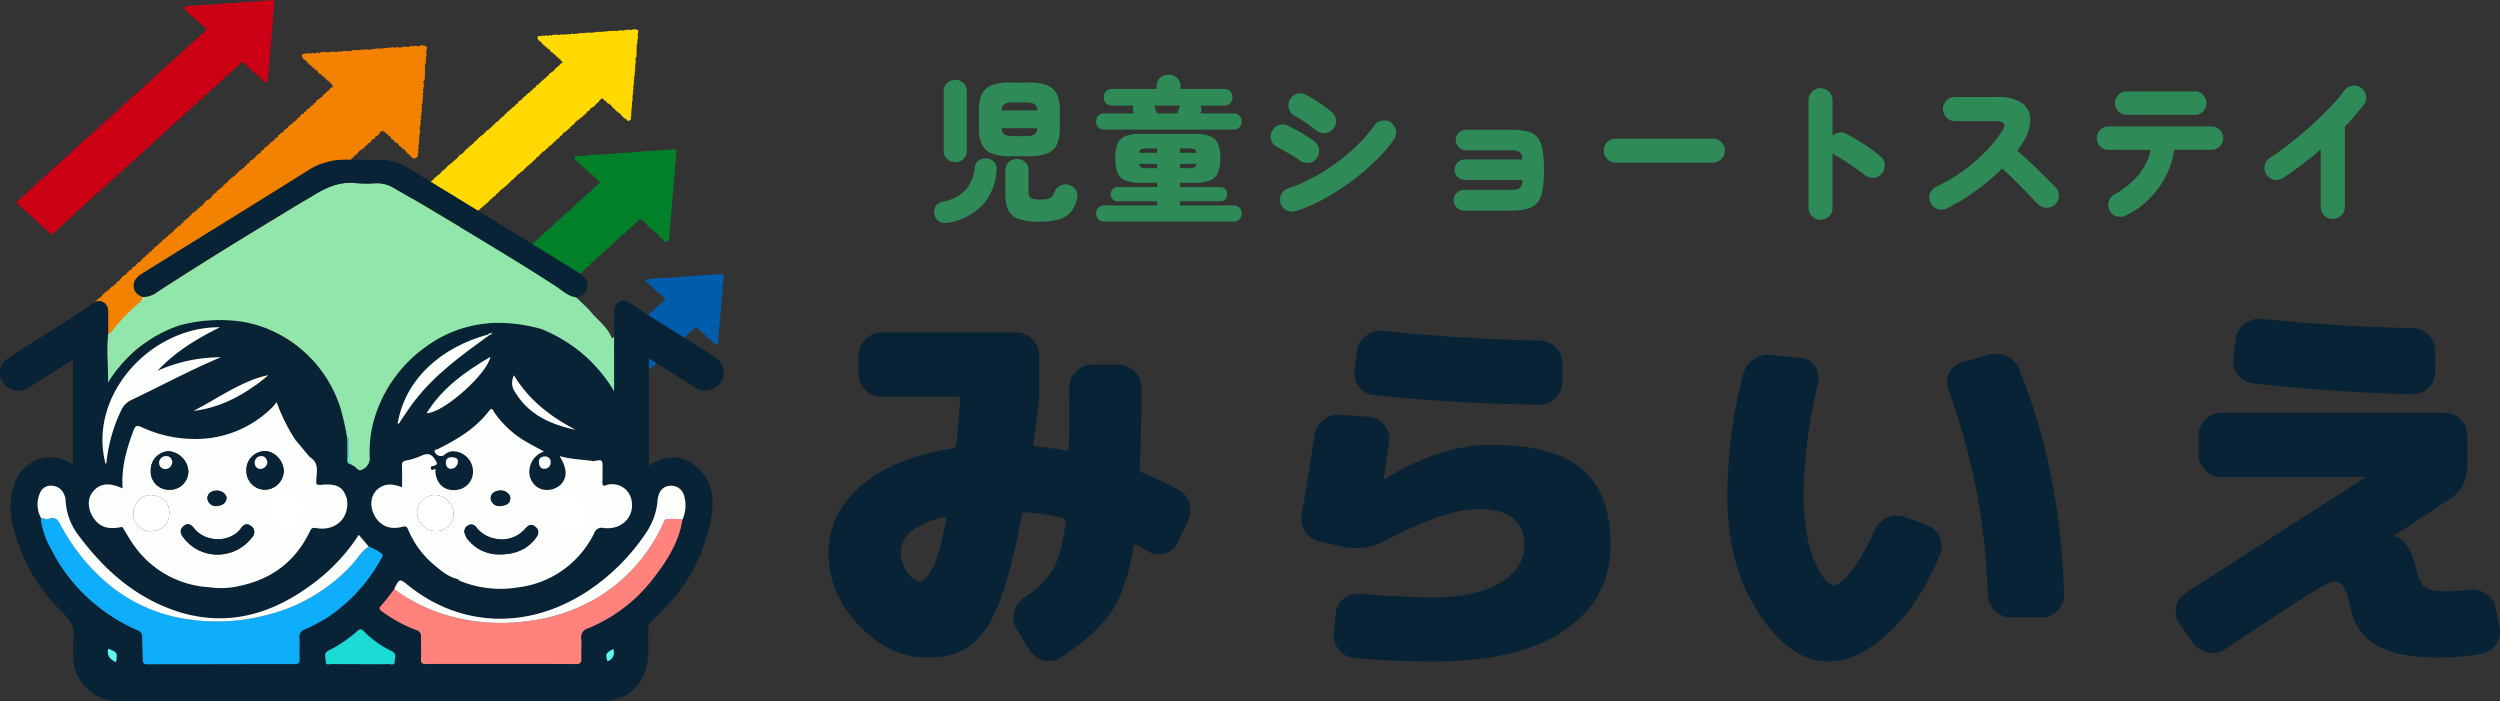 <svg xmlns="http://www.w3.org/2000/svg" width="641.765" height="180.073" viewBox="0 0 641.765 180.073">
  <rect x="0" y="0" width="641.765" height="180.073" fill="#333333" stroke="none"/>
  <g id="グループ_21518" data-name="グループ 21518" transform="translate(-892.828 -408.856)">
    <g id="グループ_21474" data-name="グループ 21474" transform="translate(-71.172 134.853)">
      <g id="グループ_21483" data-name="グループ 21483" transform="translate(968.283 274.003)">
        <path id="パス_14248" data-name="パス 14248" d="M632.836,352.17c-.057-.168-.3-.334-.481-.208-.127-.118-.209-.182-.375-.077-.2-.08-.25.07-.389.128-.268.031-.631-.24-.806.038-.136-.129-.22-.156-.352-.009-.213-.215-.318.082-.54.089-.194-.056-.307.094-.445-.108-.077-.077-.186.07-.242.1a.377.377,0,0,0-.345.047,2.036,2.036,0,0,0-.349.052c-.215-.023-.566-.217-.692.033-.387-.222-.605.061-1.008-.069-.14,0-.166.235-.319.072-.053-.044-.17.051-.217.069a.5.5,0,0,0-.359-.021.4.4,0,0,1-.353.044c-.12.074-.252-.018-.366,0-.153.145-.372-.1-.545.007-.1.147-.154.092-.3.056a3.7,3.7,0,0,1-.689.125c-.266.09-.664-.206-.851.072a.243.243,0,0,0-.374-.037c-.2.048-.478,0-.667.057a3.641,3.641,0,0,0-.871.017.442.442,0,0,1-.482.082.927.927,0,0,1-.77-.022.766.766,0,0,1-.618.114c-.108,0-.245.066-.354,0-.121,0-.211.15-.352.081-.157.086-.281-.09-.416-.061a.325.325,0,0,1-.437.008c-.072-.046-.177.083-.231.108a.6.6,0,0,0-.31.047.315.315,0,0,0-.365-.049,1.8,1.8,0,0,0-.759.016c-.036.062-.168.174-.257.149a.3.3,0,0,0-.4-.073c-.205.221-.334.027-.538.008a.554.554,0,0,1-.337.079c-.1.089-.228,0-.325-.027a5.28,5.28,0,0,1-.89.089c-.142.086-.34.407-.144.54.093.146.1.368.342.354.044.334.228.055.459.445.02.153.064.264.262.254,0,.258.425.2.4.473a.592.592,0,0,0,.372.188c.165.215.038.363.413.339a.492.492,0,0,0,.168.152c.093.051-.052.281.106.289.326-.039,0,.284.451.241.234.112-.075.393.377.315.177.2.3.46.579.566a.308.308,0,0,0,.284.223,1.908,1.908,0,0,0,.207.235.536.536,0,0,0,.271.2c.015.161.092.4.313.387-.251.172-.645.266-.694.6-.151.111-.335.133-.378.311a.35.35,0,0,0-.256.215c-.264.1-.375.4-.543.6-.167.049-.248.051-.261.227-.265.036-.676.269-.66.543a.355.355,0,0,0-.19.226c-.222.012-.276.037-.257.244a3.708,3.708,0,0,0-.884.707c-.227.039-.256.1-.226.3-.171.147-.418.014-.391.33-.031.114-.154.1-.25.1a1.079,1.079,0,0,0-.48.543c-.06.155-.3.048-.343.185.052.215-.221.174-.246.375a.345.345,0,0,0-.26.2c-.188.034-.245.088-.23.262-.072.172-.335,0-.393.142.037.227-.271.18-.361.338.005.335-.287.222-.463.415-.045.3-.136.115-.265.277.015.193-.088.277-.287.286-.182.129-.388.3-.555.452-.055.1.037.258-.155.271a.656.656,0,0,0-.319.243c0,.141-.066.14-.191.153-.163.163-.056.293-.407.354a.383.383,0,0,0-.2.275c-.156.023-.234.084-.241.231a.445.445,0,0,0-.365.317.383.383,0,0,0-.346.153c-.043.162,0,.218-.2.275-.151.165-.388.225-.405.486-.15.168-.517.17-.511.447-.2-.017-.287.053-.28.238a1.779,1.779,0,0,0-.455.433.663.663,0,0,0-.565.521c-.157.087-.345-.009-.358.251-.031.1-.263.252-.359.3-.057.052-.051.179-.135.217-.175.083-.4.183-.423.383-.161-.026-.315,0-.376.161-.023.11-.17.174-.235.248-.02.152-.188.247-.325.306a.578.578,0,0,1-.41.326c-.262.3-.651.486-.868.826.006.106-.1.16-.2.168a.75.75,0,0,0-.236.268.23.23,0,0,0-.245.277c-.1.142-.352.093-.354.314-.288.085-.416.351-.688.461-.1.08.055.273-.148.279a.409.409,0,0,0-.383.363c-.207-.027-.29.1-.257.274a3,3,0,0,1-.395.3.429.429,0,0,1-.181.209c-.13-.006-.309.036-.338.18-.189.04-.282.236-.329.391a.417.417,0,0,0-.219.242.469.469,0,0,0-.226.208.406.406,0,0,0-.37.336c-.154,0-.31.05-.294.235-.272.163-.543.412-.828.559-.089.288-.5.4-.522.695-.123.039-.426.124-.4.3-.19.153-.552.181-.474.489-.053.1-.292.067-.332.165,0,.208-.246.347-.443.4a.393.393,0,0,0-.222.288c-.032.008-.239.012-.226.086,0,.233-.289.122-.354.362.08.2-.2.109-.246.227.032.216-.271.123-.293.337-.449.031-.2.34-.585.467.019.176.263.323.444.365.034.029-.032.2.035.216.17.187.586.255.578.52.033.109.284.111.379.15-.04.2.14.338.359.345-.059.278.272.319.435.473a.53.53,0,0,0,.442.284c0,.191.108.422.366.361-.035.158.2.291.312.372.072.087.144.193.288.179a.313.313,0,0,0,.37.344c-.039.357.362.087.473.421a.353.353,0,0,0,.4.346c-.046.3.264.13.3.349-.008.069.143.056.168.092s-.043.232.052.234a1.212,1.212,0,0,0,.349.1c.025.093.07.218.2.234.006.153.048.29.272.227-.084.308.388.208.455.474.065.041.162.183.238.215.034.027.013.212.1.209.2.015.222.252.45.227a.3.3,0,0,0,.26.234.272.272,0,0,0,.292.044c.191-.066.243-.12.214-.3.186-.136.385-.293.568-.413.008-.222.339-.057.3-.338.247.017.281-.048.252-.259.063-.122.267-.045.341-.134.043-.151.254-.208.362-.313a1.508,1.508,0,0,1,.385-.34c.064-.225.291-.316.4-.5.186-.1.539-.213.49-.454a.375.375,0,0,0,.354-.357c.255-.118.388-.41.656-.465.339-.062.068-.331.355-.31.156-.048.263-.138.25-.3.184-.022.216-.128.22-.278.042-.1.184-.083.274-.078.139-.047.289-.328.353-.441.2-.238.769-.307.723-.7a3.223,3.223,0,0,1,.389-.286.9.9,0,0,1,.379-.338c.088-.206.316-.3.492-.417.058-.081.058-.218.184-.257.2-.034.254-.242.445-.271.275-.069.312-.323.417-.52.16,0,.3-.019.306-.195.043-.038.2-.014.2-.093-.031-.249.3-.186.385-.334-.056-.327.19-.2.364-.309.056-.123.113-.3.262-.351.275-.031.308-.373.564-.428a.46.46,0,0,0,.168-.3c.215-.028.2-.252.347-.356a2.628,2.628,0,0,0,.486-.252.288.288,0,0,1,.209-.19c.129-.175.386-.279.472-.505a.648.648,0,0,0,.254-.214c.148-.1.378-.217.319-.416.277-.064.4-.393.675-.416.151-.054-.024-.279.211-.261.163-.125.422-.2.349-.435.16-.041.2-.218.325-.3.282.073.324-.132.432-.313.142-.02.255-.105.229-.252.217.027.3-.185.473-.261.083-.147.314-.188.321-.376a.463.463,0,0,0,.306-.374c.008,0,.224,0,.225-.041.188-.235.556-.431.636-.727a.362.362,0,0,0,.364-.159c.007-.071.23-.335.235-.41a.5.5,0,0,0,.455-.276c.058-.058.17-.18.173-.269a.382.382,0,0,0,.337-.158,1.079,1.079,0,0,1,.375-.516c.023,0,.268.026.276-.028a1.945,1.945,0,0,0,.172-.27.372.372,0,0,0,.271-.215c.1-.075.381-.23.321-.4.361-.21.6-.674,1.016-.8.082-.024.043-.137.07-.187.029,0,.233.026.25-.021a.942.942,0,0,0,.268-.423.212.212,0,0,0,.226-.242c.241.052.268-.191.379-.323a.649.649,0,0,0,.478-.463c.127,0,.282-.085.265-.229.263-.037.252-.35.559-.334.1-.016.158-.257.217-.3.015-.012.2-.057.193-.1a3.219,3.219,0,0,1,.644-.736c.059-.077.269-.1.333-.162a.456.456,0,0,1,.36-.275c.091-.024.053-.137.089-.19a.211.211,0,0,0,.249-.237c.224-.068.542-.228.488-.475.081,0,.237-.081.243-.173.154.116.326.246.328.446a2.555,2.555,0,0,0,.327.252c.269,0,.306.264.461.4.185.049.216.259.412.283-.073.276.329.285.48.437.018.426.382.035.4.55a4.813,4.813,0,0,0,.831.615c.231,0,.231.217.279.36a2.175,2.175,0,0,0,.817.536c.074.05-.044.253.094.264.33-.046.4.472.732.354.389.171.237-.148.468-.292.072-.05-.041-.167-.062-.217a.2.2,0,0,0-.016-.3.287.287,0,0,0,.044-.494c.021-.221.278-.442.057-.624a.742.742,0,0,0,.08-.443.256.256,0,0,0,.026-.314c.158-.123.133-.221-.018-.334.192-.139.09-.432.035-.617a.892.892,0,0,0,.1-.956c.139-.131-.022-.292.078-.431.084-.119.109-.236-.018-.338.168-.089.191-.2.06-.329a.546.546,0,0,0,.062-.33c-.126-.14.09-.168.124-.279-.154-.233-.182-.085-.076-.353-.129-.146.113-.258.1-.425-.153-.274.065-.327.06-.529-.079-.067-.145-.156-.055-.241a.326.326,0,0,1,.1-.3c.062-.06-.076-.176-.1-.228a1,1,0,0,0,0-.268c.224-.092.157-.322.106-.49.053-.136.188-.369,0-.476a.222.222,0,0,0,.1-.306.234.234,0,0,0-.058-.331.385.385,0,0,0,.074-.28c.02-.032.149-.156.107-.2-.063-.128-.205-.295-.031-.4.049-.139-.154-.193.067-.3.14-.17-.19-.361.017-.48.069-.063-.066-.167-.092-.22.008-.151.015-.317.178-.4.069-.26.021-.616.086-.879-.181-.19.184-.232-.067-.454.048-.11.137-.363.034-.476-.039-.094.063-.23.071-.316-.226-.455.206-.507.125-.815-.257-.144.075-.163.005-.312a.116.116,0,0,1,0-.221c.049-.094,0-.246.041-.347.143-.157-.014-.335-.054-.5a4.5,4.5,0,0,0,.144-.942" transform="translate(-451.33 -281.56)" fill="#005dab"/>
        <path id="パス_14249" data-name="パス 14249" d="M312,37.849c-.088-.2-.381-.445-.623-.27-.154-.119-.283-.262-.485-.1a.386.386,0,0,0-.457.163,1.426,1.426,0,0,1-.614-.095c-.219-.014-.355-.041-.476.147-.08-.034-.2-.24-.305-.137-.132.171-.183.1-.32.022s-.346.271-.529.218c-.213-.076-.44.113-.576-.139-.274.008-.621.211-.964.209a2.049,2.049,0,0,1-.881-.088c-.28.18-.341.2-.652.034-.394.242-.9-.108-1.17.249-.174-.078-.275-.151-.443,0-.354-.148-.748.091-1.112.08-.181-.03-.3-.1-.453.036-.264-.092-.523-.2-.69.081-.345-.221-.918.142-1.315.116-.6-.264-.869.139-1.078-.082a7.055,7.055,0,0,1-1.875.142c-.422-.015-.685.3-1.066.149-.383.2-.652.049-1-.029a.988.988,0,0,1-.8.148c-.2.093-.359-.016-.548.019-.126.136-.215.1-.366.09-.269.087-.492-.224-.724.043-.2.095-.329-.2-.495-.1-.165.207-.382.074-.585.193-.36-.249-.936-.032-1.378-.075-.135.018-.234.281-.411.224a.5.5,0,0,0-.735.05c-.121.042-.285-.075-.373-.13-.142-.064-.37.172-.545.1a3.234,3.234,0,0,0-1.1.085c-.9-.127-.833.531-.5,1.054a.493.493,0,0,0,.277.1c.015.088.032.229.133.249.3-.017.474.315.507.549.153.137.337.105.4.339a.6.6,0,0,1,.455.44c.514.258.426.175.69.611.291-.039.618.2.538.49-.013.144.233.086.317.1-.131.406.26.21.452.35.04.289.031.4.4.367.578.822,1.506,1.2,1.972,2.06.265.069.073.083-.1.156-.091.078-.225.227-.378.229a.768.768,0,0,0-.251.425c-.344.145-.393.341-.675.475a5.55,5.55,0,0,0-.85.979c-.216.057-.324.074-.338.294-.16-.057-.5.228-.621.3-.233.178-.31.476-.483.7-.286.008-.36.059-.333.317-.244.073-.493.373-.716.488-.2.3-.506.4-.738.581.026.321-.062.318-.365.354-.15.014-.084.308-.174.383-.119.069-.423.065-.526.225-.279.185-.3.729-.735.693-.122,0-.089.235-.1.3-.2.057-.253.1-.308.275-.242.134-.689.309-.636.595-.11.237-.419-.018-.508.183.038.3-.343.225-.467.437.019.455-.46.274-.631.592.038.251-.442.193-.334.533a3.982,3.982,0,0,0-.915.575.412.412,0,0,0-.181.432c-.271.108-.623.246-.629.561-.388-.023-.235.26-.478.4-.254.059-.494.186-.517.441-.226.054-.286.093-.313.3-.393.049-.387.46-.772.459-.235.276-.3.6-.731.731-.272.612-.386.437-.827.818.014.314-.276.052-.366.255.023.325-.491.49-.621.779a.857.857,0,0,0-.731.675c-.207.1-.458.015-.468.333-.163.247-.516.392-.634.665-.51.175-.389.5-.9.523-.241.46-.727.714-.978,1.126-.521.193-.795.62-1.232.9-.259.156-.245.551-.553.581-.2.289-.639.352-.624.708-.127.18-.462.125-.46.408-.375.112-.539.455-.893.6-.119.094.063.361-.192.362a.529.529,0,0,0-.5.47c-.467-.064-.209.357-.506.518-.344.121-.409.571-.827.522-.13.093-.235.265-.411.326-.121.155-.146.409-.354.487a1.248,1.248,0,0,1-.709.573c-.174.4-.221.281-.515.442-.279.591-1.194.817-1.519,1.444a.383.383,0,0,0-.269.377c-.2.085-.523.133-.521.39-.244.2-.711.233-.609.629-.493.209-.33.166-.611.538-.172.153-.506.184-.626.388.033.256-.269.122-.34.282-.013.277-.558.254-.472.653-.216-.007-.342.078-.323.288-.3.006-.332.288-.628.315-.152.445-.674.474-.816.953-.431-.057-.612.435-.825.7-.325-.041-.4.237-.445.472a.4.4,0,0,0-.46.255c.013.272-.373.107-.488.356-.062.33-.517.366-.587.686-.058.294-.7.127-.567.592a1.158,1.158,0,0,0-.791.707.464.464,0,0,0-.481.244c.1.292-.261.117-.311.3.077.3-.272.475-.557.489-.356.251-.087.36-.55.533a.2.2,0,0,1-.2.259c-.108.118-.159.253-.378.206-.172.046-.2.332-.233.467-.276,0-.288.31-.571.259-.147.006-.078.221-.088.3-.345-.09-.328.248-.479.429a7.954,7.954,0,0,1-.8.5c.041.174-.231.224-.287.334.047.117-.094.246-.217.245-.152.443-.511.38-.759.626.065.368-.506.529-.733.753.052.244-.311.112-.36.268.073.242-.213.129-.334.2-.011.228-.033.473-.385.435a2.714,2.714,0,0,1-.55.458c-.441.359-.725.911-1.221,1.18-.339.1-.4.52-.692.574a2.43,2.43,0,0,1-1.276,1.1c-.12.156.034.347-.3.319-.292.118-.265.38-.533.5a.291.291,0,0,1-.39.336c-.232.1-.411.536-.568.717a1.831,1.831,0,0,0-.771.473c.009.32-.289.493-.559.663-.191.293-.539.433-.711.738a1.037,1.037,0,0,0-.582.527c-.323.129-.506.389-.855.486-.189.121-.214.41-.327.576-.15-.054-.426.063-.4.252-.38.04-.258.461-.692.469-.145.038-.046.242-.086.325-.049.156-.388.042-.458.161-.041.295-.351.477-.622.577-.036.237-.464.42-.6.59-.014.264-.345.287-.384.551a5.737,5.737,0,0,0-1.654,1.374c-.258.232-.8.435-.733.808a1.552,1.552,0,0,0-.66.507c-.172-.047-.406.15-.317.336-.626.1-.631.677-1.052,1-.318-.135-.456.2-.559.406-.134-.02-.367.17-.3.327-.256-.057-.377.239-.581.312-.123.191-.428.267-.447.513a.608.608,0,0,0-.4.487c-.257-.066-.4.227-.593.325-.148.2-.495.429-.533.68-.123-.067-.41.073-.461.19-.182.6-.978.644-1.143,1.264-.553-.014-.506.65-.926.875-.268-.117-.514.172-.58.386-.588.227-.735.873-1.266,1.179-.11.416-.879.517-.914.908-.128-.095-.431.066-.476.2-.029.056-.21.289-.193.378-.149-.027-.351.16-.293.314-.285-.091-.37.266-.493.419a.856.856,0,0,0-.623.6c-.3-.071-.273.345-.522.345a.9.9,0,0,1-.6.422,16.934,16.934,0,0,1-1.164,1.309c-.091.151-.417.243-.561.327-.01.225-.408.3-.531.42.045.113-.129.24-.25.209-.181.132-.048.313-.35.345-.153.169-.494.254-.393.539-.4.085-.379.536-.779.675-.44-.01-.577.525-.8.766a1.739,1.739,0,0,0-.817.721c-.372-.106-.436.411-.638.573-.317-.085-.321.307-.469.436-.648.041-1.023.774-1.3,1.229-.32.17-.579.165-.809.449-.134.219-.583.607-.181.7.01.18.03.408.338.343.21.171.325.448.571.57.012.175.085.37.347.328.1.169.363.2.444.38.047.228.279.324.473.45a6.285,6.285,0,0,0,1.255,1.291c.338-.14.156.134.269.236.269.127.413.529.787.465.241.3.436.845.918.861-.029.165.008.4.28.381.454.07.416.676.853.639,0,.3.355.431.612.567.083.217.153.578.533.449.271.393.6.917,1.073,1.052.125.239.563.27.539.563.343.187.267.66.8.34.383-.149.9-.532.965-.933.257-.156.519-.115.444-.455.191-.178.693-.188.663-.527.5.033.442-.522.762-.744a.964.964,0,0,0,.686-.641,2.223,2.223,0,0,0,1.087-.984,3.266,3.266,0,0,0,1.487-1.255c.034-.285.308-.042.405-.234-.015-.235.428-.36.459-.634.7.019.69-.734,1.143-1.028.09-.214.327-.071.448-.208.093-.374.37-.308.643-.5,0-.447.478-.461.712-.836a12.693,12.693,0,0,1,1.367-1.079c.211-.141.123-.293.21-.454.187-.038.242-.255.386-.35.093-.079.332.066.4-.058.173-.746.931-.57,1.088-1.287.385-.257.667-.184.888-.69.079-.211.516-.155.415-.491.086-.171.584-.177.638-.349.015-.171-.021-.238.181-.255.093-.031.151-.318.307-.327.468-.089.435-.618.84-.644a.482.482,0,0,0,.247-.43c.1-.072.259-.124.289-.261.329-.032.463-.116.544-.424.357,0,.519-.523.8-.709.4-.069.387-.444.634-.661.2-.341.779-.281.771-.668.4.075.345-.186.567-.393.164-.208.522-.3.525-.628.367-.042.652-.231.662-.591.2-.044.281-.087.3-.276.6.092.362-.351.642-.547.569-.1.677-.575.975-.923.318-.155.473-.133.52-.472.083-.144.384-.013.421-.18s.007-.24.186-.3c.254-.094.239-.327.435-.464.25-.063.315-.1.363-.326.212-.275.925-.248.807-.689.388.005.4-.383.713-.43.14-.066.012-.389.245-.433a4.62,4.62,0,0,0,.984-.811c.192-.109.255-.174.265-.37a6.032,6.032,0,0,0,.555-.332,2.132,2.132,0,0,0,.783-.778,2.022,2.022,0,0,0,1.051-1.054c.176-.253.8-.11.7-.545.305-.017.305-.1.289-.342.465-.139.746-.564,1.118-.78.086-.361.779-.629.928-1.079.569-.2.816-.636,1.206-.944.31-.108.278-.514.674-.545a27.48,27.48,0,0,1,2.619-2.355c-.071-.293.421-.14.327-.506a3.687,3.687,0,0,0,1.18-.939c.352-.245.816-.469.908-.906.3-.036.567-.175.472-.482a.346.346,0,0,0,.31-.279c.211-.125.522-.106.561-.388.085-.235.485-.078.492-.406.21-.086.273-.315.377-.481.214-.012.359-.045.392-.261.272-.219.747-.357.819-.719.215-.073.239-.34.491-.334.126-.067.134-.319.327-.352.256-.288.585-.407.705-.777.381.044.31-.239.467-.449.318.015.35-.231.462-.441.242.014.4-.022.392-.278a.667.667,0,0,0,.355-.287c.056-.26.512-.069.407-.448.409.077.245-.277.458-.442.429-.121.531-.438.859-.679.123-.258.557-.122.428-.513.291-.061.636-.249.634-.551.411.078.338-.452.723-.44.183-.069-.029-.369.236-.4.191-.376.882-.3.832-.767a1.878,1.878,0,0,0,.933-.885c.447-.029.512-.491.837-.647.5-.329.8-.788,1.32-1.1.374-.2.4-.565.8-.709.035-.258.16-.368.474-.387.274-.56-.028-.3.557-.513-.006-.327.621-.218.506-.658a4.072,4.072,0,0,0,1.235-1.178c.323-.032.346-.448.7-.434.263-.134.393-.5.688-.544.422-.526.957-.949,1.426-1.438.009-.267.427-.216.558-.373.017-.415.574-.42.655-.808.215-.073.237-.348.488-.345.164-.1.036-.314.33-.259a2.448,2.448,0,0,1,.9-.715c.284-.129.226-.558.586-.575.121-.026.076-.206.121-.274.077-.107.375-.131.416-.255-.093-.258.25-.125.333-.254.012-.192.262-.317.425-.4.081-.127.077-.29.31-.247.251-.074.2-.445.425-.538.341-.031.386-.464.7-.51.148-.165.042-.5.427-.459.12-.009.094-.173.124-.242.037,0,.284.022.311-.024-.069-.369.336-.506.592-.7.064-.331.479-.5.795-.617.077-.151.116-.3.34-.342.046-.067.209-.258.2-.357.051.006.377.03.341-.1-.056-.077.007-.31.124-.324.276.034.4-.243.538-.408.325-.03.493-.363.664-.581.131-.016.318-.175.313-.317a.835.835,0,0,0,.57-.6.407.407,0,0,0,.494-.219c-.034-.147.293-.222.326-.321-.1-.3.267-.354.473-.387a1.887,1.887,0,0,1,1.123-1.057c.012-.32.586-.278.538-.636.1-.1.449-.077.472-.228-.138-.23.166-.411.369-.45.168-.132.188-.422.474-.336a3.221,3.221,0,0,1,1.233-1.268c.018-.187.395-.172.452-.3-.112-.222.223-.364.423-.314.189-.063.118-.284.307-.36.121-.021.348-.221.258-.377.317.123.386-.245.611-.348.149-.118.176-.409.333-.519.284-.025.431-.273.64-.406.06-.633.942-.633,1.3-1.073.2-.461.724-.71,1.056-1.1.029-.373.569-.474.694-.788.24.008.362.265.591.307-.062.372.468.321.6.577.191.451.912.535,1.188.956a1.235,1.235,0,0,1,.407.557c.286.02.4.4.661.486.176.589.575.419.723.718a2.652,2.652,0,0,1,1.136,1.114c.381-.008.236.55.745.424.323.187.5.82.957.649.116-.207.4-.213.514-.435-.114-.213.081-.47-.112-.664.384-.173.055-.556.114-.792,0-.251.3-.442.015-.655.124-.255.106-.571.2-.82-.1-.26.248-.369-.089-.591.26-.188.108-.553.046-.8.38-.429.155-1.038.222-1.455-.187-.274.309-.544-.016-.778.319-.115.045-.387.147-.581,0-.1.047-.325-.052-.421.2-.081.3-.34.009-.448.237-.188-.055-.387.2-.57.121-.269-.17-.551.126-.773-.058-.26-.22-.55.054-.812a.7.7,0,0,1,.1-.89c-.274-.291.266-.784-.091-1.006.231-.11.093-.4.195-.573.052-.176-.268-.229-.061-.4.05-.309.229-.537-.024-.841.1-.089.229-.292.052-.41.087-.033.293-.288.2-.416-.245-.24.172-.388-.126-.629-.063-.217.127-.436.265-.579-.082-.375.2-.914-.028-1.232.357-.251-.136-.475.139-.791-.156-.349.073-.686-.068-1.045.044-.327.5-.545.086-.827a.215.215,0,0,0,.029-.407c.2-.1.163-.4.192-.581.151-.18.007-.45-.069-.646A5.8,5.8,0,0,0,312,37.849" transform="translate(-152.429 -29.937)" fill="#ffd900"/>
        <path id="パス_14250" data-name="パス 14250" d="M461.371,192.127c-.083-.208-.39-.446-.63-.273-.232-.252-.388-.1-.69-.13-.35.34-.7.1-1.14.076-.371.349-.345-.214-.686.159-.3-.251-.4.085-.706.117-.22-.073-.442.111-.582-.141-.1-.1-.245.093-.317.137-.258-.095-.571.1-.839.125-.319.066-.779-.342-.975.048-.153,0-.343-.192-.489-.152-.338.292-.861-.137-1.086.251-.187-.072-.269-.157-.448,0a.7.7,0,0,0-.682.08,1.541,1.541,0,0,0-.9.036c-.254-.1-.537-.192-.7.082a.727.727,0,0,0-.684.035c-.521.2-1.221-.227-1.567.137-.214-.319-.583.041-.9,0-.384.011-.784,0-1.165.009-.245.1-.517-.038-.672.195-.238.051-.477-.121-.689.046-.36.127-.632-.279-.927-.008a4.115,4.115,0,0,1-1.16.057c-.281.239-.639.043-.914.011-.239.317-.443-.049-.688.019a.714.714,0,0,1-.787.08c-.159-.02-.359.079-.528-.011-1.17-.011-.64.492-1.388.107-.219.043-.381.242-.6.219-.258-.251-.633-.02-.942.04-.246-.2-.662-.046-.935.016a.615.615,0,0,0-.793.437c.1.236.219.724.572.727-.032.364.392.162.471.442.21.159.1.513.473.474.05.343.538.292.572.677.242.173.618.18.6.542.2.17.321-.035.61.291.081.224-.027.437.357.383-.1.387.243.231.458.355.088.738.378-.007.759.859.159.134.452.206.5.431.119.079.342.11.4.267.145.146.286.36.5.419a.6.6,0,0,0,.239.475c.3.081.055.077-.1.159a1.122,1.122,0,0,1-.439.273,1.264,1.264,0,0,1-.609.633c-.05.152-.132.19-.274.24a.886.886,0,0,1-.362.322c-.242.222-.341.684-.719.722-.112.249-.494.351-.752.547a.44.44,0,0,0-.239.414.468.468,0,0,0-.25.3c-.289.014-.364.051-.338.32-.249.077-.5.375-.725.493-.548.722-.675.191-.786.875-.575.1-.306.158-.567.514-.544-.058-.683.554-.972.839-.272.029-.37.076-.343.337-.276.016-.243.315-.5.343-.1.208-.33.18-.439.332a.326.326,0,0,1-.139.319c-.265,0-.434-.025-.42.271-.256.074-.5.2-.493.467-.093.2-.5.119-.586.374.019.293-.425.154-.338.54-.073.139-.291.1-.407.164a3.729,3.729,0,0,1-.519.417.422.422,0,0,0-.183.436,1.317,1.317,0,0,0-.57.345c-.011.293-.226.163-.366.322.021.353-.427.308-.618.524-.07.133-.074.273-.28.275-.142.072-.063.326-.31.307-.239.164-.261.4-.59.411a.45.45,0,0,0-.192.427c-.231.051-.389.268-.6.357-.135.552-.461.443-.782.78.039.294-.3.068-.369.257.025.22-.173.349-.353.454-.21.433-.957.4-.956.952-.43.3-.349-.111-.63.555-.391.156-.453.563-.868.68-.321.35-.1.3-.584.367-.124.264-.438.427-.52.7-.165.139-.443.206-.47.443a4.688,4.688,0,0,0-.931.63c-.2.276-.622.439-.672.814a.662.662,0,0,0-.506.4c-.364-.013-.244.31-.424.477-.181.015-.354.108-.36.3-.314.066-.451.367-.707.487-.33.069-.123.43-.385.48-.592.091-.223.371-.822.58.08.307-.265.456-.491.609-.072.1-.14.248-.266.306-.32-.044-.427.247-.676.353-.094.274-.354.46-.48.705a.657.657,0,0,0-.3.279c-.281-.019-.407.241-.487.442-.211-.037-.385.082-.369.293-.363.233-.754.536-1.114.767-.089.372-.644.492-.644.867-.159.049-.558.161-.527.394-.144.14-.417.181-.565.321-.035.442-.157.336-.484.529.011.428-.614.431-.814.72.062.232-.292.141-.343.284.023.278-.4.184-.457.469.108.263-.264.137-.317.292.043.28-.35.156-.378.435a.453.453,0,0,0-.468.477.717.717,0,0,0-.442.2c-.392.664-.381.071-.937.89,0,.21-.329.146-.419.258,0,.073-.143.309-.133.39-.035,0-.307-.017-.322.047-.054.077-.2.271-.182.383-.036,0-.278-.011-.3.038-.22.183-.271.506-.6.585a1.074,1.074,0,0,0-.2.425c-.169-.01-.468.059-.521.225.106.1-.065.282-.194.235-.109.012-.274.3-.348.346-.281.123-.181.386-.555.381-.1.069-.256.262-.2.4a.259.259,0,0,0-.311.346c-.18.26-.613.18-.763.454-.054.04-.019.2-.04.243-.056,0-.324-.012-.308.1.076.259-.306.226-.333.463-.49-.153-.329.512-.674.525-.145.288-.588.114-.476.52-.333-.106-.344.263-.485.435a8.053,8.053,0,0,1-.814.5c-.023.243-.363.26-.327.533-.242-.005-.312.272-.415.423-.132.112-.486.078-.536.264.094.457-.743.522-.8.931-.146-.055-.409.1-.339.278-.063-.007-.37-.04-.34.1,0,.05.046.288-.054.3-.369.054-.55.342-.863.534a14.358,14.358,0,0,0-1.035,1.107,1.779,1.779,0,0,0-.63.4c.091.093-.093.281-.212.233-.242.105-.2.467-.459.553-.106.163-.4.245-.455.446-.228.029-.626.166-.5.455-.241-.031-.587.144-.534.405-.317-.026-.223.363-.409.481-.458-.123-.6.48-.826.723-.374.116-.868.384-.845.783-.264.24-.627.406-.794.727a.681.681,0,0,0-.464.477.978.978,0,0,0,.54.467c.095.236.352.365.434.589.125.3.446.386.75.492.027.146.008.385.28.361.08.137.106.315.352.287.281.462.05.3.633.512-.088.4.412.363.58.64.027.211.317.375.509.458a.608.608,0,0,0,.539.41c.06.237.351.251.515.411.2.5.7.767.978,1.174.454.143.7.634,1.041.874.337-.067.418.346.65.515.242.126.149.456.534.382.1.27.308.661.679.58.057.193.318.235.436.387.029.064-.073.336.067.353.4-.008.66.82.79.145.308.022.561-.306.752-.5.2-.1.248-.148.3-.337a.762.762,0,0,0,.362-.315c.006-.273.17-.115.332-.228.206-.232.592-.535.785-.794.017-.265.2-.1.362-.2a2.541,2.541,0,0,0,.476-.71,1,1,0,0,0,.825-.715c.485.03.468-.465.74-.707.166-.285.349-.073.551-.209.134-.317.414-.363.575-.63.382-.126.332-.456.568-.631.347-.194.473-.566.807-.732.16-.178.495-.167.459-.452.241-.007.353.007.479-.2a.936.936,0,0,0,.193-.38c.251-.072.279-.086.294-.315.425.069.318-.455.7-.506.252-.1.327-.311.417-.521.371.009.227-.3.528-.349a.855.855,0,0,1,.609-.425,16.706,16.706,0,0,1,1.172-1.318c.137-.194.387-.213.564-.328.079-.3.363-.257.535-.423,0-.3.235-.1.336-.289-.033-.269.288-.2.414-.4.237-.1.26-.183.245-.4a.322.322,0,0,0,.315-.3c.172-.1.276-.3.466-.374.205-.05.345-.062.432-.25.368-.439.182-.429.773-.744.075-.187.213-.22.35-.336.044-.205.128-.141.295-.17.169-.052.246-.472.4-.559.1-.067.3.025.323-.116.012-.276.137-.34.41-.338a2.233,2.233,0,0,0,.791-.856c.208-.11.18-.36.391-.446.515,0,.82-.561,1.031-.919.037-.274.373-.021.443-.224-.017-.3.331-.461.568-.6.05-.245.339-.073.42-.247.053-.371.413-.6.754-.743.065-.257.268-.316.485-.412.22-.384.694-.491.957-.853a.332.332,0,0,0,.206-.4.873.873,0,0,0,.785-.758c.349-.212.931-.4.957-.837.479.138.363-.411.705-.566.116-.217.5-.148.429-.468.377.021.453-.342.633-.561.341-.04.566-.182.514-.5a6.418,6.418,0,0,0,1.107-.763.4.4,0,0,1,.227-.331c.134-.153.192-.395.451-.367.157-.077.1-.311.373-.24.27-.579.284-.228.674-.643.48-.174.443-.767.954-.842.147-.254,0-.4.453-.491.158-.074.3-.17.287-.348a.468.468,0,0,0,.435-.21c.017-.4.44-.541.75-.764.194-.1.186-.294.283-.429.329-.069.4-.376.692-.45.108-.132.414-.326.381-.521a5.764,5.764,0,0,1,.614-.28c.111-.35.322-.195.514-.486.081-.263.414-.41.483-.69.063-.026.343.04.343-.086-.032-.183.138-.224.261-.3.12-.169.181-.408.452-.349.385-.186.526-.592.733-.884.388-.429.568-.133.83-.691.3-.025.6-.191.487-.5.575-.2.867-.814,1.386-1.1.28-.316.91-.465.9-.979.192-.041.242-.256.39-.353a.462.462,0,0,0,.566-.5,2.078,2.078,0,0,0,1.1-1.009c.392.042.568-.295.735-.55.007-.206.356-.123.4-.275a.32.32,0,0,1,.151-.332c.187-.069.663-.157.522-.461a.341.341,0,0,0,.33-.281,3.252,3.252,0,0,0,.6-.364c.007-.211.278-.4.479-.419.182-.173.135-.444.4-.535.006-.215.313-.1.418-.191a1.094,1.094,0,0,0,.2-.368.361.361,0,0,0,.38-.287,1.98,1.98,0,0,1,.687-.538,3.089,3.089,0,0,1,.653-.8c.186-.155.587-.141.528-.449.411.123.453-.346.692-.552.265-.026.373-.307.439-.5a.825.825,0,0,0,.492-.176.858.858,0,0,0,.166-.412c.143,0,.33-.125.306-.282a.471.471,0,0,0,.483-.176c.079-.118-.035-.337.174-.383.269-.019.441-.267.659-.378.127-.168.135-.448.339-.566.177-.13.513-.1.525-.368.337.756.166,0,.726.746.27.016.336.3.456.45.395.042.5.46.654.733.037.1.247.056.335.061a.529.529,0,0,0,.417.463c-.035.38.431.143.537.405.3.28.056.342.59.594.213.213.4.527.732.553.217.277.521.89.866.935.013.146.214.228.341.263a1.41,1.41,0,0,0,.9.773c.286-.125.734-.319.818-.558-.244-.125.066-.288-.018-.42-.272-.15.089-.216.1-.35.078-.227-.207-.4-.088-.6-.075-.162.219-.345.148-.485-.186-.067-.093-.247-.065-.343,0-.271.2-.576.072-.824.015-.056.261-.2.137-.277-.308-.165.095-.316-.041-.563-.135-.376.129-.657.164-1.029-.052-.218.125-.456-.109-.627a.353.353,0,0,0,.034-.4c.008-.129.23-.332.162-.459-.336-.168.194-.229.08-.4-.22-.214.094-.509-.1-.758.191-.1.313-.324.009-.453.085-.085.177-.269.04-.385.278-.195.14-.537.148-.8.113-.122.222-.343-.021-.464.15-.165.012-.4.212-.534.105-.175-.243-.293-.111-.49.076-.43.322-.3.122-.8-.024-.13.313-.52-.005-.624.1-.064.242-.27.126-.4a.323.323,0,0,0-.076-.435c.141-.161.05-.4.228-.538.077-.146-.166-.323-.167-.468.087-.075.243-.292.051-.405.145-.072.286-.313.181-.472-.316-.12.13-.275.02-.411-.3-.225-.045-.577.139-.758a7.151,7.151,0,0,1,.079-1.087c-.211-.036-.029-.261.027-.3.11-.094-.1-.214-.115-.293-.019-.1.239-.5.044-.622-.091-.1.112-.315.093-.413-.094-.236-.155-.574.114-.733.037-.071.114-.266.05-.335-.121-.146-.181-.16-.005-.277.114-.085-.08-.218-.126-.286.288-.177.091-.538.285-.777-.268-.545.026-1.11.028-1.694" transform="translate(-291.988 -153.418)" fill="#008129"/>
        <path id="パス_14251" data-name="パス 14251" d="M66.183.393c-.066-.2-.351-.387-.559-.242-.147-.137-.242-.212-.435-.089-.233-.093-.29.081-.452.149C64.426.247,64-.068,63.8.255c-.158-.15-.255-.182-.408-.011-.248-.249-.369.095-.626.1-.226-.066-.357.109-.516-.125-.09-.089-.216.081-.281.121-.2-.1-.379.087-.583.066-.3.171-.828-.281-1.026.088-.409-.249-.734.064-1.171-.08-.163,0-.193.273-.371.084-.061-.051-.2.059-.252.08-.284-.167-.542.127-.827.026-.139.086-.292-.021-.425,0-.178.169-.431-.114-.633.008-.13.183-.166.107-.346.065a4.292,4.292,0,0,1-.8.145c-.309.1-.771-.239-.988.083a.282.282,0,0,0-.435-.042c-.23.055-.555-.005-.774.066a4.206,4.206,0,0,0-1.012.019.514.514,0,0,1-.56.1,1.056,1.056,0,0,1-.894-.026,1.746,1.746,0,0,1-1.129.136c-.139,0-.245.174-.409.094-.182.1-.327-.106-.483-.071-.257.287-.536-.171-.776.135a.7.7,0,0,0-.36.055.364.364,0,0,0-.424-.057,2.1,2.1,0,0,0-.881.018c-.042.073-.2.2-.3.173-.461-.417-.426.261-1.092-.075a.644.644,0,0,1-.392.092c-.113.1-.264,0-.378-.032a6.14,6.14,0,0,1-1.034.1c-.164.1-.394.473-.168.627.108.17.116.427.4.411.057.4.249.047.533.517.023.178.074.307.3.295,0,.3.494.235.47.549a.688.688,0,0,0,.432.218c.172.2.065.461.464.38.058.061.124.159.211.191.108.059-.061.326.122.335.379-.045,0,.329.523.28.271.128-.085.455.438.366.205.235.347.534.673.657a.358.358,0,0,0,.33.259c.156.173.31.432.554.51.017.187.107.459.363.45-.1.088-.329.121-.392.264a.506.506,0,0,0-.415.438c-.16.069-.406.191-.44.362-.232.045-.276.278-.489.351-.211.282-.383.586-.706.7-.026.173-.062.163-.223.184a4.159,4.159,0,0,0-.528.358c-.031,0-.058.223-.058.247a.414.414,0,0,0-.222.263c-.379.03-.254.008-.314.3-.471.132-.735.752-1.214.854-.155.037.015.281-.1.339-.079.1-.34,0-.372.133,0,.459-.306.212-.543.47-.183.125-.273.453-.441.587-.264-.008-.326.071-.3.3-.169.046-.229.095-.274.244-.154.052-.241.087-.3.227-.377.012-.158.257-.375.4-.6-.069-.082.177-.717.4-.078.07-.065.289-.164.363a.544.544,0,0,0-.409.167c-.055.4-.353.077-.325.525a2.488,2.488,0,0,0-.975.7c.068.359-.594.288-.557.691-.086.049-.242-.028-.265.088.015.317-.372.266-.544.461-.028,0-.067.18-.075.2-.077.056-.216,0-.238.105-.021.269-.441.228-.462.528a.371.371,0,0,0-.434.419c-.2.042-.346.239-.529.315-.081.528-.653.409-.726.838-.1.054-.268-.059-.292.079.012.2-.146.3-.313.4-.116.143-.246.34-.453.352-.355.092-.305.392-.493.591-.091.06-.273-.059-.309.068-.02.233-.269.429-.477.534a.591.591,0,0,1-.42.379c-.214.128-.157.393-.464.309-.138.018-.221.259-.293.351a.458.458,0,0,0-.252.305c-.148.125-.393.182-.418.394-.222.126-.519.207-.621.455a.494.494,0,0,0-.3.248.919.919,0,0,0-.5.58.6.6,0,0,0-.45.354c-.225.023-.291.126-.285.323-.054.151-.287.09-.356.2-.008.2-.256.232-.4.335-.126.27-.6.287-.5.641-.294.061-.528.163-.572.465-.342-.022-.26.129-.321.344a5.09,5.09,0,0,0-.639.565c-.169.009-.345.03-.392.207-.223.049-.323.272-.381.453a.479.479,0,0,0-.254.28.541.541,0,0,0-.262.242c-.374-.027-.3.457-.64.411-.112-.005-.1.19-.128.248l-.326.2c-.189.271-.653.32-.745.647-.147.214-.506.318-.483.594-.164.081-.486.126-.477.359-.127.123-.372.162-.5.286-.037.6-.421.176-.476.658-.2.251-.7.248-.721.605-.18,0-.309.084-.289.264a.389.389,0,0,0-.4.42c-.186-.013-.312.075-.29.259a.29.29,0,0,0-.31.219.4.4,0,0,0-.416.424.658.658,0,0,0-.518.357c.012.2-.222.107-.331.176a4.129,4.129,0,0,0-.465.59c-.457-.073-.217.507-.612.431-.143.039-.221.255-.237.377-.359-.076-.414.3-.613.463a.568.568,0,0,0-.367.468c-.657-.02-.309.446-.635.409-.151.167-.526.379-.54.612a.368.368,0,0,0-.444.392c-.361-.066-.191.282-.387.406-.247.145-.659.15-.6.521-.19-.036-.332.089-.293.273a.313.313,0,0,0-.276.226c-.3-.077-.41.2-.427.424-.028.012-.223.031-.228.084.005.208-.349.07-.368.234.1.281-.178.1-.27.245-.015.328-.424.423-.6.662-.148,0-.332.107-.323.267a.3.3,0,0,0-.233.305c-.53.175-.01.339-.79.532-.135.061.027.272-.117.331-.211.079-.329.321-.549.374-.1.1-.079.258-.3.224-.214.105.034.279-.314.226-.192.01-.006.3-.142.355-.055.076-.3.02-.343.108-.28.381-.883.625-1.064,1.094-.26.282-.854.406-.86.795-.026.005-.217.023-.229.063-.149.128-.146.386-.352.46-.1.148-.356.217-.405.4-.213.036-.549.142-.444.406-.221-.021-.517.123-.475.36-.042.017-.239.038-.228.116-.007.094-.028.26-.134.31-.382-.116-.547.431-.736.645a1.439,1.439,0,0,0-.73.485c0,.043-.007.249-.076.267-.216.169-.513.311-.625.567-.125.064-.285.134-.344.27-.188.125-.045.332.09.46.059.068.246.038.288.137.051.059.1.221.164.271.148.007.175.169.221.252.107.417.727.239.677.634-.019.1.185.089.236.122.055.136.106.269.313.254.146.183.129.446.468.373l.093.081c-.087.36.372.316.515.567.043.287.476.326.549.594.13.151.4.123.447.317.156.108.417.148.465.366.044.022.185.367.247.37.146-.014.19.147.242.219.16.052.221.195.3.311a2.374,2.374,0,0,1,.847.738c.1.1.349-.046.358.167.131.126.252.332.435.405.026.246.073.267.332.258a1,1,0,0,0,.371.513c.129,0,.282-.016.306.126.207.079.366.234.309.452.095.19.5.14.529.424.165.138.2-.11.235-.214.189-.029.284-.027.37-.191a.685.685,0,0,0,.3-.248.376.376,0,0,0,.264-.3.536.536,0,0,0,.355-.433c.4.006.654-.5.937-.719.047-.253.159-.139.341-.208a2.271,2.271,0,0,0,.422-.63.886.886,0,0,0,.731-.634c.493,0,.448-.568.82-.775.329.049.391-.094.514-.341a.423.423,0,0,0,.311-.246c.194-.152.387-.217.368-.463a10.014,10.014,0,0,1,1.222-.985c-.011-.274.17-.059.311-.172a1.05,1.05,0,0,0,.3-.484c.2-.047.259-.087.258-.277.433.036.146-.318.792-.543a1.42,1.42,0,0,0,.191-.359c.079-.052.234.012.257-.1-.005-.219.315-.186.338-.415a.7.7,0,0,1,.343-.126c.059.033.22-.33.248-.346a.342.342,0,0,0,.285-.289c.354-.284.581-.723,1.055-.855.056-.25.33-.233.471-.373-.017-.249.222-.1.3-.255.007-.34.7-.29.58-.711a.283.283,0,0,0,.278-.267c.2-.141.343-.376.631-.373.24-.154.312-.445.488-.635.3-.057.381-.348.625-.454.087-.124.109-.225.306-.2.214-.114.213-.579.57-.53.179-.145.033-.425.44-.37a2.912,2.912,0,0,0,.928-1.083,1.636,1.636,0,0,0,1.09-.988c.227-.066.39.026.366-.3.16-.074.25-.272.438-.3.156-.275.463-.064.452-.443a.516.516,0,0,0,.235-.283c.09-.091.321-.1.4-.188a.731.731,0,0,1,.19-.277c.34-.048.35-.394.7-.459a2.662,2.662,0,0,1,.543-.494c.1-.123-.06-.307.21-.263.234-.129.522-.4.523-.666.309-.183.824-.359.847-.741.423.127.323-.37.627-.5.106-.195.44-.13.381-.416.443.035.373-.555.793-.548.487-.213-.117-.36.7-.643a2.023,2.023,0,0,1,.505-.432c.006-.231.314-.335.379-.556.138-.089.349-.043.347-.269.215.031.351-.07.317-.28.406-.188.91-.476,1-.91.2-.11.491-.126.4-.409.13-.12.376-.158.52-.264.105-.25.052-.183.331-.257a.474.474,0,0,0,.175-.382c.173-.086.254-.283.462-.317-.016-.026.379-.252.338-.3a.249.249,0,0,1,.074-.206c0-.021.36-.124.341-.177-.018-.141.173-.181.274-.224.1-.1.36-.339.366-.488.223-.117.622-.166.606-.449.377,0,.485-.476.738-.685-.015-.218.312-.067.365-.211-.015-.219.281-.24.349-.44.081-.234.364-.069.506-.3.108-.174.352-.28.316-.512.087-.1.264-.218.346-.32.05-.086.29-.009.331-.108a1.092,1.092,0,0,1,.174-.295c.288-.03.525-.161.433-.444a5.492,5.492,0,0,0,1.312-1.116c.2-.007.4-.215.533-.322,0-.027.173-.152.151-.193-.026-.087.023-.253.149-.262.092-.076.137-.214.25-.276.154.052.412-.025.442-.2,0-.434.7-.419.832-.833.03-.431.576-.1.914-.9a.254.254,0,0,0,.291-.309c.084-.16.521-.158.576-.316l0-.193a.3.3,0,0,0,.294-.25,2.927,2.927,0,0,0,.536-.325l.163-.314a.4.4,0,0,0,.424-.412c.1-.073.228-.107.261-.236a.453.453,0,0,0,.493-.385.321.321,0,0,0,.338-.255c.1-.125.3-.254.389-.387.456-.131.5-.753.985-.91.114,0,.36-.14.291-.3.364.11.4-.31.617-.491.212-.021.347-.256.375-.433a.585.585,0,0,0,.6-.536c.044-.017.235-.032.234-.105l.039-.146a.375.375,0,0,0,.468-.428c.365-.165.81-.351.854-.774.131-.233.593-.187.621-.468.088.026.092.189.1.254.053.152.355.01.377.221.079.193.329.2.453.349a.314.314,0,0,0,.319.292c.166.093.155.314.311.42a.269.269,0,0,0,.364.23c-.025.3.388.329.42.573.083.14.37-.012.425.2.114.037.156.19.16.285a2.742,2.742,0,0,1,.747.656c.384.062.42.423.718.633a.309.309,0,0,0,.315.272.4.4,0,0,0,.3.233,1.269,1.269,0,0,0,.8.686c.233-.1.666-.289.725-.495-.153-.143.013-.232-.016-.373-.23-.2.372-.323-.042-.705a.994.994,0,0,0,.076-.317.247.247,0,0,0-.01-.407.858.858,0,0,0,.093-.514.3.3,0,0,0,.03-.364c.183-.143.155-.257-.022-.387.222-.162.1-.5.041-.717.2-.261.347-.858.116-1.11.162-.152-.026-.339.091-.5.1-.138.126-.274-.021-.392.195-.1.222-.228.07-.382a.632.632,0,0,0,.073-.384c-.147-.162.1-.195.144-.323-.182-.282-.214-.085-.089-.41-.15-.17.131-.3.112-.493-.18-.332.078-.376.069-.614-.092-.077-.169-.182-.064-.28a.378.378,0,0,1,.115-.346c.072-.07-.088-.2-.114-.265a1.149,1.149,0,0,0,0-.312c.26-.106.182-.373.123-.569.062-.157.218-.429,0-.552a.258.258,0,0,0,.111-.356c.191-.226-.164-.324.008-.513a.465.465,0,0,1,.127-.348c.057-.188-.3-.39-.028-.546.057-.161-.179-.224.077-.353.163-.2-.22-.419.02-.557.08-.073-.077-.194-.107-.256.01-.176.017-.368.207-.463.079-.3.025-.715.1-1.02-.21-.221.214-.27-.078-.527.183-.285-.04-.637.122-.919-.262-.546.242-.584.145-.947-.3-.168.088-.19.006-.362a.135.135,0,0,1,0-.257c.044-.351.183-.642-.015-.981A5.214,5.214,0,0,0,66.183.393" transform="translate(0 0)" fill="#cb0015"/>
        <path id="パス_14252" data-name="パス 14252" d="M111.46,58.652c-.1-.255-.478-.545-.771-.334-.3-.363-.455-.087-.844-.159-.507.416-.794.142-1.4.093-.536.449-.349-.3-.84.194-.366-.307-.492.1-.864.143-.165,0-.288-.075-.428.03-.037.024-.265-.165-.285-.2-.122-.125-.3.114-.388.167-.316-.116-.7.127-1.027.153-.391.081-.953-.419-1.194.059-.188,0-.42-.235-.6-.186-.35.292-.794.016-1.146.112l-.183.195-.2-.116c-.151-.1-.4.232-.579.032a1.081,1.081,0,0,0-.6.177.767.767,0,0,0-.541,0c-.326-.176-.531.136-.835-.069-.29,0-.419-.028-.58.212a.886.886,0,0,0-.837.042,3.844,3.844,0,0,0-.79.1c-.339-.092-.909-.268-1.128.066-.261-.393-.725.055-1.115,0a4.776,4.776,0,0,0-.821.045c-.174-.142-.672,0-.865,0-.228.032-.407.03-.554.207-.225.126-.4-.107-.6-.05a.918.918,0,0,1-.493.12c-.335.035-.584-.33-.888-.024-.25.031-.508.182-.742.047-.161-.012-.4.119-.567,0-.071-.076-.258.148-.313.152a1.265,1.265,0,0,0-.521.028c-.1-.007-.276-.259-.395-.147-.315.319-.54-.006-.842.022-.16.219-.306.119-.512.165-.178.17-.306-.017-.451-.067-.194-.025-.439.1-.645-.013-1.642.022-.669.626-1.7.131-.268.053-.466.3-.734.269-.224-.092-.4-.275-.636-.041a.971.971,0,0,0-.515.09c-.3-.247-.807-.058-1.144.019-.564-.087-.781.057-.97.535-.037.131.207.37.251.5.028.289.2.342.45.386-.044.448.465.193.563.523.266.2.128.644.593.6.076.462.613.282.7.828.3.213.757.22.729.664.028.176.385.04.478.112.038.129.182.169.269.244.062.908.458.106.445.711.311.346.643-.146.638.617.725-.024.589.563,1.137.808.187.1.269.284.4.413.361.04.537.434.771.652.379.088.238.538.55.7.427.1-.034.1-.182.23-.1.219-.326.172-.482.3a1.292,1.292,0,0,0-.243.479c-.24.176-.54.216-.607.5a.564.564,0,0,0-.412.346c-.4.121-.484.543-.765.781-.066.192-.2.2-.377.241-.166.078-.092.4-.4.341a2.856,2.856,0,0,0-.772.568c-.032.2-.028.291-.22.389-.188.5-.568-.022-.558.652-.675.217-1.028,1.038-1.684,1.187-.248.248.133.581-.547.556-.218.052-.074.451-.291.542-.666-.07-.835.679-1.19,1.027-.124.086-.39-.039-.4.151-.016.224.008.271-.226.328-.135.094-.159.357-.4.353-.2.352-.618.193-.553.657-.2.261-.743-.033-.668.471-.314.088-.608.242-.6.572-.189.283-.807.155-.754.688-.482-.026-.251.364-.514.554-.495.028-.827.506-1.187.773-.088.167.058.414-.25.435-.275.109-.555.313-.561.607-.295,0-.414.11-.425.378-.279.206-.794.243-.8.663-.248.037-.377.135-.386.371a.714.714,0,0,0-.586.508.516.516,0,0,0-.6.581c-.283.063-.476.328-.732.437-.12.2-.157.493-.386.615-.289.068-.619.24-.619.545-.1.043-.4-.059-.4.109.036.291-.244.43-.46.58-.151.364-.59.435-.9.621a.887.887,0,0,0-.248.522c-.21.265-.633.011-.649.489-.084.217-.386.339-.569.476-.091.084-.082.287-.218.349-.28.133-.634.293-.679.615-.392-.107-.585.175-.727.467a.63.63,0,0,0-.347.42c-.1.124-.388.2-.483.318a.476.476,0,0,1-.286.339c-.572.172-.831.737-1.334,1a1.411,1.411,0,0,0-.442.661.718.718,0,0,0-.491.284c-.143.327-.6.19-.524.652-.059.195-.406.133-.49.28.009.154-.162.287-.308.322a.8.8,0,0,0-.4.381c-.139.094-.485.187-.524.356.056.144.009.337-.178.346a.648.648,0,0,0-.61.578c-.59-.083-.248.438-.623.638a1.653,1.653,0,0,0-.605.548c-.214.134-.562.031-.633.35-.3.064-.45.375-.524.624-.269.116-.331.427-.6.546-.251.374-.549.093-.7.706-.245,0-.5.08-.468.373a5.169,5.169,0,0,0-.83.614c-.253.108-.586.281-.644.557-.217.294-.685.45-.678.829-.195.06-.683.2-.645.482-.187.2-.635.22-.742.482.1.27-.167.468-.446.471-.181.287-.329.654-.8.723-.308.1-.257.53-.606.5-.241.105-.017.4-.389.363-.335.1-.159.631-.55.565-.261.1-.006.409-.39.371-.136.02-.121.188-.186.261-.028,0-.339.03-.349.088-.229.156-.118.568-.461.539a1.041,1.041,0,0,0-.548.64c-.538-.068-.757.538-1.022.864-.383-.068-.5.308-.553.586a.521.521,0,0,0-.616.526.621.621,0,0,0-.684.5c-.3.2-.632.4-.665.779-.326-.04-.757.181-.639.532-.41,0-.637.476-.933.664-.017.364-.419.117-.6.438-.039.6-.509.065-.434.737-.31.371-1.059.243-.983.853-.649-.016-.138.324-.7.506-.446.548-.464-.242-.679.769-.143-.017-.4.141-.415.3-.239-.073-.535.134-.4.395a.355.355,0,0,0-.465.351c-.165.275-.57.383-.754.657-.05.017-.375.042-.371.141-.028.3-.445.318-.4.652a.458.458,0,0,0-.409.371c-.081.309-.662.2-.758.472.015.068.034.325-.084.347a1.359,1.359,0,0,0-.51.416c-.139,0-.419.2-.381.377-.179-.067-.5.12-.415.34-.09,0-.444-.055-.416.117,0,.06.056.351-.065.368-.072.1-.413.029-.473.149-.066.239-.411.338-.584.5a2.691,2.691,0,0,1-.622.549c-.1.174-.231.5-.472.565-.2.42-1.031.441-.964.976-.494-.049-.451.58-.8.718-.129.2-.491.3-.556.545-.286.038-.761.2-.61.557-.295-.039-.718.176-.653.5-.388-.031-.272.444-.5.588-.563-.148-.737.586-1.012.886-.458.142-1.062.469-1.032.957-.323.294-.767.493-.969.887a.832.832,0,0,0-.568.583.9.9,0,0,0,.335.426.441.441,0,0,1,.329.148,2.992,2.992,0,0,0,.227.374c.222-.007.229.245.3.347.154.37.547.474.918.6.033.179.009.472.342.442l.068.215c-.019.138.308.085.362.136.427.685-.072.295.775.626-.111.491.517.443.714.792.046.372.638.428.719.767a.851.851,0,0,0,.559.286c.089.152.194.343.433.349.257.194.435.626.641.861.293.052.308.4.6.459.077.143.183.37.4.411.395.2.683.692,1.026.932.011.008.31-.013.312.014.062.223.325.4.453.59.382.13.153.6.686.495.116.33.376.808.83.708.07.235.389.287.532.473.036.078-.089.411.082.432.528-.045.774,1.054.966.176.357.033.7-.379.92-.606.248-.122.3-.182.365-.413a.932.932,0,0,0,.443-.386c-.023-.32.228-.164.406-.279.254-.284.725-.655.962-.972.02-.324.251-.118.443-.242a3.1,3.1,0,0,0,.582-.869,1.221,1.221,0,0,0,1.01-.876c.593.036.575-.568.905-.865.18-.284.447-.146.674-.255a2.5,2.5,0,0,0,.272-.429.593.593,0,0,0,.432-.343c.071-.088.466-.26.473-.373.037-.2.026-.306.223-.4.417-.234.571-.677.966-.882.144-.2.439-.179.549-.359-.032-.387.244-.1.433-.24a1.462,1.462,0,0,0,.424-.673c.306-.088.342-.106.36-.386.52.085.389-.557.86-.619.309-.12.4-.381.51-.638.483.033.256-.389.646-.426.06.031.165-.26.183-.285.142-.178.423-.1.563-.236a1.09,1.09,0,0,1,.569-.585c.139-.378.6-.7.86-1.024.17-.24.476-.264.7-.406.09-.34.45-.338.655-.518-.019-.351.307-.141.411-.354-.04-.33.353-.251.506-.5.289-.126.319-.224.3-.491a.394.394,0,0,0,.385-.37c.211-.117.338-.373.57-.458.251-.061.422-.075.53-.305.551-.63.043-.4.946-.911.092-.229.262-.269.429-.412.054-.251.158-.174.362-.21.208-.064.3-.579.5-.686.122-.081.367.03.4-.142.014-.338.168-.417.5-.414a2.735,2.735,0,0,0,.969-1.049c.254-.135.221-.441.479-.546.634,0,1-.686,1.263-1.126.045-.335.457-.027.543-.274-.021-.364.407-.565.7-.737.062-.3.416-.09.516-.3-.02-.29.307-.39.374-.652.136-.132.437-.131.553-.261.08-.314.33-.388.6-.507.133-.222.283-.433.551-.452.168-.21.44-.378.62-.591a.406.406,0,0,0,.252-.494,1.069,1.069,0,0,0,.961-.927c.427-.259,1.138-.493,1.17-1.024.32.034.477-.01.525-.322.082-.219.358-.349.478-.544.59-.055.137-.408.707-.467.293-.194.288-.69.729-.671.327-.1.361-.292.351-.559.22-.113.481-.282.711-.375a2.087,2.087,0,0,1,.646-.559c-.007-.276.317-.393.442-.615.047-.184.2-.237.387-.239.192-.094.122-.381.456-.294.173.006.123-.283.15-.373.217-.13.551-.179.675-.413a2.107,2.107,0,0,0,.647-.59c-.028-.293.274-.364.52-.44.213-.336-.071-.447.554-.6.193-.09.362-.209.351-.426a.553.553,0,0,0,.561-.32c.005-.54.755-.666,1.093-1.044.038-.3.225-.442.543-.53.129-.191.171-.317.444-.374.619-.518.271-.676,1.217-.98.211-.548.331-.144.628-.595.1-.324.508-.5.592-.844.077-.032.42.049.419-.105-.04-.223.169-.275.319-.372.147-.206.221-.5.553-.427.276-.128.486-.462.7-.652a.5.5,0,0,1,.2-.43c.593-.638.6-.041,1.015-.845.9-.073.367-.579.8-.676.688-.447,1.163-1.257,1.912-1.56.2-.173.531-.385.637-.623a.275.275,0,0,1,.207-.363c.374-.7.954-.03,1.015-.98.44-.27,1.088-.487,1.149-1.053.553-.43.642,0,1.1-.856.008-.253.436-.152.488-.337a.392.392,0,0,1,.186-.407c.228-.083.812-.192.639-.564a.418.418,0,0,0,.4-.344,3.888,3.888,0,0,0,.737-.445l.223-.431c.037-.01.346-.016.363-.082.1-.107.252-.327.22-.485.044-.078.231-.09.273-.17.007-.264.382-.117.511-.234a1.33,1.33,0,0,0,.25-.45.441.441,0,0,0,.465-.351,2.44,2.44,0,0,1,.84-.658,3.773,3.773,0,0,1,.8-.982c.228-.186.717-.174.645-.548.049.009.425.061.427-.059.08-.486.717-.613.88-1.021.213-.536.75.021.884-.932.174.005.4-.152.375-.344a.5.5,0,0,0,.635-.581c.414-.2.908-.382,1.11-.8.007-.346.408-.585.758-.634.187-.032.062-.4.262-.191-.088.322.177.4.446.394.11.207.268.476.549.491.266.2.225.567.649.587.291.211.327.711.625.887.384-.1.3.328.581.479.1.052.324.142.286.309.146.173.468-.006.568.251.467.393-.044.346.754.76.259.258.488.637.887.668a2.636,2.636,0,0,0,.623.767c-.034.239.233.351.435.375.016.179.262.279.417.321a1.724,1.724,0,0,0,1.1.945c.353-.153.9-.387,1-.683-.3-.153.081-.352-.022-.514-.334-.184.11-.265.123-.429.1-.278-.253-.49-.108-.733,0-.31.369-.547.019-.811a1.2,1.2,0,0,0,.128-.71c.051-.128.2-.357.041-.5.018-.068.32-.241.168-.339l-.2-.2a.427.427,0,0,0,.148-.494c-.035-.123.009-.381-.092-.5a1.351,1.351,0,0,0,.293-.765c-.063-.267.153-.559-.133-.768a.432.432,0,0,0,.041-.49c.011-.158.281-.406.2-.562-.411-.2.237-.28.1-.492-.269-.262.115-.623-.123-.928.024-.045.309-.182.278-.263.059-.1-.251-.22-.266-.291.1-.1.217-.33.049-.471.34-.238.172-.658.181-.974.138-.15.272-.42-.025-.568.184-.2.014-.484.259-.654.135-.115-.147-.27-.157-.366s.045-.331,0-.431c.312-.123.285-.533.17-.786-.03-.159.384-.637-.006-.764.3-.149.106-.481.241-.709.1-.113-.175-.231-.18-.318.007-.036.134-.192.119-.234-.048-.37.373-.356-.043-1,.105-.092.3-.358.063-.5a.459.459,0,0,0,.075-.771c.618-.561-.541-.25.341-1.238.121-.231-.054-.545.006-.764.006-.244.215-.555-.041-.759a.314.314,0,0,0,.023-.532c-.015-.048.2-.467.148-.518-.118-.061-.072-.368-.1-.453.073-.115.172-.4.053-.544-.206-.373.287-.612.3-.954-.493-.585.344-.276-.193-.8.259-.137.193-.484.238-.717.2-.235,0-.547-.086-.8a7.163,7.163,0,0,0,.231-1.506" transform="translate(-6.184 -46.517)" fill="#f38200"/>
      </g>
      <g id="グループ_21473" data-name="グループ 21473" transform="translate(964 314.992)">
        <path id="パス_13885" data-name="パス 13885" d="M180.3,140.678c.013-1.491.036-2.983.036-4.475,0-1.226-.065-2.456,1.243-3.18s2.352-.066,3.363.614c6.044,4.07,12.265,7.858,18.45,11.706,1.077.67,2.178,1.318,3.181,2.088a4.607,4.607,0,0,1,1.06,6.333,4.931,4.931,0,0,1-6.354,1.345c-3.66-2.265-7.278-4.6-10.915-6.9-.315-.2-.643-.375-1.138-.662v27.582a9.77,9.77,0,0,1,5.892-2.2c5.15-.086,9.65,4.291,10.336,9.752.478,3.807-.459,7.323-1.518,10.914a42.433,42.433,0,0,1-8.142,15.219,67.191,67.191,0,0,1-5.81,6.07,2.54,2.54,0,0,0-.881,1.953c-.151,2.865.212,5.74-.23,8.6-.949,6.151-5.439,10.052-11.766,10.064q-28.357.05-56.714.039c-22.055.007-44.111-.029-66.166.037-4.743.015-8.51-1.571-11.088-5.624a10.3,10.3,0,0,1-1.648-5.8,37.038,37.038,0,0,1,.045-4.8c.419-2.814-.815-4.648-2.748-6.542a44.5,44.5,0,0,1-12.666-21.923,19.2,19.2,0,0,1,.123-10.9c2.114-6.1,8.755-9.227,14.694-5.454.078.05.2.025.4.045V147.87c-3.321,2.1-6.423,4.069-9.538,6.02a21.516,21.516,0,0,1-2.584,1.474,4.634,4.634,0,0,1-5.819-1.724,4.356,4.356,0,0,1,1.131-6.028c2.433-1.716,5-3.238,7.523-4.829,4.714-2.977,9.429-5.95,14.02-9.117.893-.616,1.809-1.285,3.036-.625s1.361,1.752,1.346,2.958c-.02,1.713-.005,3.425-.006,5.138-.372,4.052-.021,8.1-.052,12.544a36.113,36.113,0,0,1,7.4-8.6,35.435,35.435,0,0,1,10.941-6.053,39.692,39.692,0,0,1,16.041-.952,31.45,31.45,0,0,1,17.086,8.74,33.212,33.212,0,0,1,8.2,13.433,64.625,64.625,0,0,1,1.776,8.018c0,1.734.04,3.469,0,5.2-.017.718.181,1.147.931,1.218a3.845,3.845,0,0,0,.688.433c.776.288,1.109,1.645,2.366.828a3.15,3.15,0,0,0,1.744-3.132,30.329,30.329,0,0,1,2.01-12.261,34.791,34.791,0,0,1,12.476-16.1,31.534,31.534,0,0,1,17.832-6.073,40.011,40.011,0,0,1,11.7,1.572,38.047,38.047,0,0,1,18.71,15.941v-15.1l.072-.052Zm-31.322.358c-.329.1-.767-.112-.978.336-11.938,3.187-21.35,11.393-23.266,22.89.519.027.569-.435.776-.732,1.131-1.632,2.206-3.306,3.4-4.887,5.278-6.964,12.28-11.991,19.253-17.047.23-.227.678-.142.784-.548a2.475,2.475,0,0,1,.2-.152c.006,0,.054.059.083.092l-.258.049m-45.127,38.48c-.119-2.331,1.086-4.99-1.654-6.671l-3.662-4.351a45.879,45.879,0,0,1-4.852-9.752c-.526.622-.81,1.032-1.165,1.367a27.736,27.736,0,0,1-20.649,8.062,32.042,32.042,0,0,1-12.173-2.708c-2.188-.987-2.23-.94-3.07,1.382-1.618,4.472-2.85,9.021-2.475,14.036-2.964-1.294-5.727-1.766-7.849,1.122-1.307,1.779-1.042,4.516.5,6.63,1.852,2.648,4.462,2.7,7.256,2.119,1.148,1.806,2.163,3.715,3.469,5.4a25.35,25.35,0,0,0,18.876,10.09,20.019,20.019,0,0,0,7.684-.326c8.313-1.706,14.441-6.307,18.128-14.023.328-.687.557-1.018,1.566-.839,5.078.9,8.707-2.619,7.921-7.524-.932-3.109-2.641-3.992-6.838-3.533-.352-.126-.886.131-1.008-.48m36.48,24.594c-.165.4.219.36.388.494a27.385,27.385,0,0,0,14.851,1.683,25.092,25.092,0,0,0,19.6-13.885,2.011,2.011,0,0,1,2.44-1.369c4.8.611,8.206-3.112,7.081-7.515a5.028,5.028,0,0,0-6.865-3.305c-.6-.118-.529-.579-.523-1.015.017-1.2.052-2.409.035-3.613-.032-2.137-.046-2.137-2.271-1.695-2.87-.443-5.8-.436-8.762-1.316,1.946,3.138,2.041,5.361.426,7.2a5.091,5.091,0,0,1-5.482,1.153,4.7,4.7,0,0,1-2.648-5.048,5.412,5.412,0,0,1,3.693-4.467c-1.863-1.032-3.741-1.975-5.518-3.079a25.657,25.657,0,0,1-7.234-6.964c-.245-.34-.49-1.5-1.36-.36-3.443,4.519-8.186,7.317-13.162,9.789-.306.152-.854.038-.78.634a1.7,1.7,0,0,0,2.354.96,3.568,3.568,0,0,1,2.018-1.032,5.191,5.191,0,0,1,5.448,4.666,4.728,4.728,0,0,1-4.506,5.28c-2.912.214-4.886-1.625-5.144-4.764-.017-.211.269-.819-.306-.56-.466.21-.7.3-.835-.232-.15-.614.411-.553.732-.655,1.009-.324.968-.587.387-1.541-1.04-1.708-2.107-1.757-3.727-.979a17.086,17.086,0,0,1-3.78,1.157c-.809.176-1.062.484-1.031,1.308.068,1.832.021,3.668.021,5.531-1.653-.557-3.306-1.038-5-.283-3.076,1.369-3.8,5.106-1.619,8.317,1.758,2.3,3.958,2.913,7.2,2.018.617-.008.826.438,1.018.91a23.6,23.6,0,0,0,6.894,9.194c1.757,1.48,3.552,2.967,5.911,3.445Zm57.525-15.242a8.86,8.86,0,0,0,.638-5.151c-.28-2.244-1.708-3.576-3.631-3.526-1.962.051-3.172,1.357-3.393,3.724a17.1,17.1,0,0,1-2.836,8.181,53.572,53.572,0,0,1-16.049,15.755c-14.973,9.324-31.913,8.552-45.145-2.087-2.209-1.776-2.209-1.776-3.527.82a.514.514,0,0,0-.022.164c-1.094,1.38-2.111,2.833-3.312,4.113-.68.726-.656.993.123,1.571a36.254,36.254,0,0,0,8.817,4.808,1.661,1.661,0,0,1,1.233,1.85c-.046,1.821.081,3.65-.027,5.465-.073,1.217.364,1.449,1.484,1.422,3.2-.079,6.405-.035,9.609-.036,9.553,0,19.107-.024,28.66.027,1.222.006,1.471-.415,1.417-1.516-.08-1.652.115-3.323-.033-4.965a2.35,2.35,0,0,1,1.768-2.7,40.21,40.21,0,0,0,17.046-13.213c3.4-4.384,6.289-9.071,7.179-14.706M33.27,188.586a2.6,2.6,0,0,0-.086.628,22.173,22.173,0,0,0,2.69,7.424,43.2,43.2,0,0,0,10.8,13.618,44.415,44.415,0,0,0,11.29,7.04,1.756,1.756,0,0,1,1.2,1.894c-.032,1.82.175,3.645.12,5.463-.034,1.131.369,1.385,1.416,1.375,4.751-.046,9.5-.016,14.256-.023,7.736-.012,15.471-.05,23.207-.026,1.056,0,1.457-.253,1.4-1.37-.09-1.764.059-3.54-.045-5.3a2.052,2.052,0,0,1,1.436-2.255,43.964,43.964,0,0,0,5.83-3.1,42.571,42.571,0,0,0,13.619-14.843c.305-.533.854-1.194-.062-1.683a12.985,12.985,0,0,0-3.017-1.61l-2.564-3.02a48.227,48.227,0,0,1-12.972,13.4c-10.723,7.681-22.425,10.365-35.029,5.771-9.789-3.568-17.383-10.305-23.594-18.592a16.155,16.155,0,0,1-3.671-9.4,3.886,3.886,0,0,0-.393-1.587,3.538,3.538,0,0,0-3.216-2.214,2.939,2.939,0,0,0-2.921,1.787,7.186,7.186,0,0,0,.3,6.622m46.068-41.373a39.872,39.872,0,0,0-16.254,3.47c4.488-4.816,9.971-8.179,16.033-11.169-17.98-.17-33.956,17.66-29.362,35.049.268-.1.219-.346.243-.552a40.468,40.468,0,0,1,3.8-13.249,5.189,5.189,0,0,1,2.588-2.587c7.639-3.643,15.091-7.679,22.948-10.964m35.651,78.769V226c2.483,0,4.966.028,7.448-.022.559-.011,1.536.417,1.55-.647.012-.9.55-2.03-.709-2.633a25.834,25.834,0,0,1-7.237-5.148c-.46-.463-.912-.756-1.539-.153a33.6,33.6,0,0,1-7.631,5.183c-1.252.673-.544,1.88-.573,2.824-.03.972.894.556,1.409.564,2.427.037,4.855.016,7.282.016m17.2-64.429c4.159.071,15.55-10.041,16.358-14.44-6.346,3.736-12.349,7.956-16.358,14.44m38.259,4.287c-6.436-3.354-12.025-7.633-15.838-13.977a4.076,4.076,0,0,0,.351,4.409c3.548,5.791,9.183,8.215,15.487,9.568m-78.975-14c-7.106,1.53-12.842,5.933-19.15,9.147,7.391-.913,13.561-4.406,19.15-9.147m72.535,22.315a1.367,1.367,0,0,0-1.421-1.472c-.874,0-1.654.433-1.587,1.455.053.808.313,1.726,1.373,1.7a1.585,1.585,0,0,0,1.635-1.679m-25.441-1.288c-.936.028-1.5.523-1.454,1.411.035.773.359,1.6,1.32,1.561a1.823,1.823,0,0,0,1.765-1.83c.061-.994-.869-1.078-1.631-1.142M52.431,225.511c.4-2.491.4-2.491-1.986-3.5-.505,1.825.548,2.771,1.986,3.5m127.649-3.382c-1.888.944-2.053,1.308-1.479,3.1a2.286,2.286,0,0,0,1.479-3.1" transform="translate(-22.658 -96.491)" fill="#092336"/>
        <path id="合体_12" data-name="合体 12" d="M63.185,72.7a3.742,3.742,0,0,1-.689-.433c-.741-1.225-.579-2.586-.595-3.924-.011-.923-.043-1.844-.065-2.763a1.136,1.136,0,0,0-.208.116c-.035.032-.041.1-.06.151a64.792,64.792,0,0,0-1.778-8.018,33.18,33.18,0,0,0-8.2-13.434,31.446,31.446,0,0,0-17.082-8.741,39.755,39.755,0,0,0-16.043.951c2.16-4.021,5.617-6.928,8.9-9.9a53.4,53.4,0,0,1,15.7-9.822,57.052,57.052,0,0,1,11.293-3.5,60.581,60.581,0,0,1,11.13-1.13,60.564,60.564,0,0,0-11.13,1.13,57.052,57.052,0,0,0-11.293,3.5,53.4,53.4,0,0,0-15.7,9.822c-3.281,2.976-6.738,5.882-8.9,9.9A35.4,35.4,0,0,0,7.525,42.66a36.117,36.117,0,0,0-7.4,8.6C.151,46.82-.2,42.771.173,38.719c.714-.038.962-.664,1.33-1.105a51.268,51.268,0,0,1,6.825-7,1.477,1.477,0,0,0,.591-1.281A6.187,6.187,0,0,0,12.9,27.945C26.1,19.393,39.544,11.214,53.026,3.1,56.383,1.086,59.737-.368,63.754.083a34.308,34.308,0,0,0,5.139.032,8.187,8.187,0,0,1,4.571,1.2c3.049,1.781,6.122,3.524,9.154,5.338,10.891,6.525,21.813,13,32.474,19.9,1.641,1.064,3.1,2.538,5.173,2.833,1.336,1.316,2.771,2.546,3.981,3.968,1.7,1.991,3.89,3.6,4.993,6.063.354.79.494.481.783.052V53.475a38.049,38.049,0,0,0-18.705-15.94h0a40.048,40.048,0,0,0-11.7-1.574A31.558,31.558,0,0,0,81.78,42.035,34.788,34.788,0,0,0,69.3,58.138,30.311,30.311,0,0,0,67.295,70.4a3.152,3.152,0,0,1-1.746,3.132,1.343,1.343,0,0,1-.726.258C64.119,73.788,63.784,72.925,63.185,72.7Zm28-53.635a57.368,57.368,0,0,1,11.541,8.071c2.387,2.1,4.57,4.406,6.877,6.584a17.641,17.641,0,0,1,2.06,2.925c.024.037.046.072.063.105-.018-.033-.039-.068-.063-.105a17.641,17.641,0,0,0-2.06-2.925c-2.307-2.178-4.49-4.481-6.877-6.584a57.368,57.368,0,0,0-11.541-8.071ZM71.05,12.6l.337.043L71.05,12.6l-.273-.033Z" transform="translate(27.613 5.928)" fill="#91e6ab" stroke="rgba(0,0,0,0)" stroke-miterlimit="10" stroke-width="1"/>
        <path id="パス_13888" data-name="パス 13888" d="M213.784,86.161c-2.077-.295-3.534-1.769-5.174-2.833-10.658-6.907-21.581-13.38-32.473-19.9-3.031-1.814-6.1-3.559-9.155-5.34a8.2,8.2,0,0,0-4.571-1.2,34.012,34.012,0,0,1-5.136-.033c-4.019-.45-7.372,1-10.73,3.023-13.482,8.11-26.919,16.288-40.126,24.84a6.191,6.191,0,0,1-3.978,1.388c-1.149-.523-2.1-1.18-2.207-2.619-.137-1.876,1.123-2.768,2.455-3.6q9.9-6.165,19.821-12.3c7.451-4.629,14.92-9.23,22.334-13.917a17.518,17.518,0,0,1,9.5-2.818c3.051-.03,6.1.1,9.143.041a13.606,13.606,0,0,1,7.491,2.26q10.937,6.692,21.88,13.377,10.015,6.143,20,12.326c.75.463,1.486.956,2.189,1.486,1.1.83,1.974,1.8,1.645,3.343a3.007,3.007,0,0,1-2.912,2.477" transform="translate(-65.904 -50.848)" fill="#092336"/>
        <path id="パス_13889" data-name="パス 13889" d="M378.862,150.721l.072.057-.072.052-.066-.058Z" transform="translate(-221.225 -106.532)" fill="#5cf8f3"/>
        <path id="パス_13891" data-name="パス 13891" d="M130.591,266.085a12.984,12.984,0,0,1,3.017,1.61c.915.489.367,1.15.062,1.683a42.568,42.568,0,0,1-13.619,14.843,43.97,43.97,0,0,1-5.831,3.1,2.051,2.051,0,0,0-1.436,2.256c.1,1.762-.045,3.538.045,5.3.057,1.117-.344,1.373-1.4,1.37-7.736-.023-15.472.015-23.207.026-4.752.008-9.5-.023-14.256.023-1.047.01-1.45-.243-1.416-1.375.054-1.818-.153-3.643-.12-5.462a1.757,1.757,0,0,0-1.2-1.894,44.394,44.394,0,0,1-11.291-7.04,43.2,43.2,0,0,1-10.8-13.618,22.163,22.163,0,0,1-2.69-7.424,2.8,2.8,0,0,1,.081-.628c.62-.243,1.236.389,1.753.169,1.961-.832,2.544.281,3.37,1.816a50.57,50.57,0,0,0,13.4,15.939,40.969,40.969,0,0,0,19.409,8,49.173,49.173,0,0,0,19.39-1.005,44.014,44.014,0,0,0,22.6-13.256c1.361-1.491,2.322-3.375,4.145-4.436" transform="translate(-35.918 -166.759)" fill="#0eaefc"/>
        <path id="パス_13892" data-name="パス 13892" d="M320.628,259.451c-.89,5.635-3.781,10.322-7.179,14.707A40.206,40.206,0,0,1,296.4,287.37a2.35,2.35,0,0,0-1.768,2.7c.148,1.642-.047,3.313.033,4.965.054,1.1-.2,1.522-1.417,1.516-9.553-.05-19.107-.028-28.66-.027-3.2,0-6.408-.043-9.609.036-1.119.027-1.556-.2-1.483-1.421.108-1.816-.019-3.644.027-5.465a1.661,1.661,0,0,0-1.233-1.85,36.268,36.268,0,0,1-8.817-4.808c-.78-.579-.8-.846-.123-1.572,1.2-1.28,2.217-2.733,3.311-4.113a43.277,43.277,0,0,0,11.8,6.162,49.391,49.391,0,0,0,21.854,2.1,46.045,46.045,0,0,0,18.117-5.867,42.87,42.87,0,0,0,17.385-19.61c.25-.541.469-.838,1.04-.791a22.762,22.762,0,0,1,3.768.125" transform="translate(-145.436 -167.072)" fill="#ff827d"/>
        <path id="パス_13893" data-name="パス 13893" d="M129.48,255.63c-1.823,1.061-2.785,2.944-4.145,4.436a44.014,44.014,0,0,1-22.6,13.256,49.173,49.173,0,0,1-19.39,1.005,40.97,40.97,0,0,1-19.409-8,50.57,50.57,0,0,1-13.4-15.939c-.826-1.535-1.409-2.648-3.37-1.816-.517.219-1.133-.412-1.753-.169a7.2,7.2,0,0,1-.3-6.622,2.939,2.939,0,0,1,2.921-1.787,3.536,3.536,0,0,1,3.215,2.214,3.876,3.876,0,0,1,.393,1.587,16.154,16.154,0,0,0,3.671,9.4c6.211,8.287,13.805,15.024,23.594,18.592,12.6,4.594,24.306,1.91,35.029-5.771a48.222,48.222,0,0,0,12.973-13.4l2.564,3.02" transform="translate(-34.807 -156.305)" fill="#fcfefc"/>
        <path id="パス_13894" data-name="パス 13894" d="M325.415,248.7a22.765,22.765,0,0,0-3.768-.125c-.571-.047-.79.25-1.04.791a42.869,42.869,0,0,1-17.385,19.61,46.045,46.045,0,0,1-18.117,5.867,49.391,49.391,0,0,1-21.854-2.1,43.276,43.276,0,0,1-11.8-6.162.511.511,0,0,1,.022-.163c1.318-2.6,1.318-2.6,3.527-.82,13.232,10.639,30.172,11.411,45.146,2.087a53.569,53.569,0,0,0,16.049-15.755,17.1,17.1,0,0,0,2.836-8.181c.221-2.368,1.431-3.674,3.393-3.724,1.922-.05,3.351,1.283,3.631,3.526a8.859,8.859,0,0,1-.638,5.151" transform="translate(-150.223 -156.323)" fill="#fcfefc"/>
        <path id="パス_13895" data-name="パス 13895" d="M112.48,155.787c-7.857,3.285-15.308,7.321-22.948,10.964a5.192,5.192,0,0,0-2.588,2.587,40.485,40.485,0,0,0-3.8,13.249c-.024.205.025.45-.242.552-4.594-17.39,11.381-35.22,29.361-35.049-6.061,2.99-11.545,6.352-16.033,11.168a39.883,39.883,0,0,1,16.254-3.47" transform="translate(-55.8 -105.064)" fill="#fcfefc"/>
        <path id="パス_13896" data-name="パス 13896" d="M220.171,332.271c-2.428,0-4.855.021-7.282-.016-.515-.008-1.439.408-1.409-.564.029-.943-.679-2.151.573-2.824a33.606,33.606,0,0,0,7.631-5.183c.626-.6,1.079-.31,1.538.153a25.851,25.851,0,0,0,7.237,5.148c1.26.6.721,1.737.709,2.633-.014,1.064-.991.636-1.55.647-2.482.05-4.965.022-7.448.022Z" transform="translate(-127.84 -202.779)" fill="#1cdbd5"/>
        <path id="パス_13897" data-name="パス 13897" d="M276.79,152.514c-6.973,5.055-13.976,10.082-19.254,17.046-1.2,1.581-2.273,3.255-3.4,4.887-.206.3-.257.759-.776.732,1.916-11.5,11.328-19.7,23.266-22.89q.082.114.168.224" transform="translate(-151.286 -107.407)" fill="#fcfefc"/>
        <path id="パス_13898" data-name="パス 13898" d="M270.216,179.7c4.009-6.484,10.012-10.7,16.358-14.44-.808,4.4-12.2,14.511-16.358,14.44" transform="translate(-160.686 -114.64)" fill="#fcfefc"/>
        <path id="パス_13899" data-name="パス 13899" d="M336.1,189.976c-6.3-1.353-11.94-3.777-15.488-9.568a4.077,4.077,0,0,1-.351-4.409c3.814,6.344,9.4,10.623,15.839,13.977" transform="translate(-188.312 -120.626)" fill="#fcfefc"/>
        <path id="パス_13900" data-name="パス 13900" d="M154.06,175.95c-5.589,4.741-11.76,8.234-19.15,9.147,6.307-3.213,12.044-7.618,19.15-9.147" transform="translate(-85.245 -120.599)" fill="#fcfefc"/>
        <path id="パス_13901" data-name="パス 13901" d="M304.818,218.56h0a5.028,5.028,0,0,0-6.865-3.305c-.6-.118-.529-.579-.523-1.014.017-1.2.053-2.409.035-3.613-.031-2.137-.046-2.137-2.272-1.7-2.867-.443-5.795-.436-8.76-1.316,1.947,3.138,2.042,5.361.426,7.2a5.091,5.091,0,0,1-5.482,1.153,4.7,4.7,0,0,1-2.648-5.048,5.413,5.413,0,0,1,3.693-4.467c-1.863-1.032-3.74-1.975-5.518-3.079a25.646,25.646,0,0,1-7.234-6.964c-.245-.34-.49-1.5-1.36-.36-3.443,4.519-8.186,7.317-13.163,9.789-.305.152-.854.038-.78.634a1.7,1.7,0,0,0,2.354.96,3.569,3.569,0,0,1,2.018-1.032,5.192,5.192,0,0,1,5.448,4.666,4.728,4.728,0,0,1-4.506,5.28c-2.912.214-4.886-1.625-5.143-4.764-.018-.211.268-.818-.306-.56-.466.21-.7.3-.835-.232-.15-.614.412-.552.732-.655,1.009-.324.968-.587.387-1.541-1.04-1.708-2.107-1.756-3.727-.979a17.113,17.113,0,0,1-3.78,1.157c-.809.176-1.062.483-1.031,1.307.068,1.832.021,3.668.021,5.531-1.653-.557-3.306-1.038-5-.283-3.076,1.369-3.8,5.107-1.619,8.317h0c1.758,2.3,3.958,2.913,7.2,2.017a10.505,10.505,0,0,0-.36-1.466,10.445,10.445,0,0,1,.36,1.466c.617-.007.826.438,1.018.911a23.6,23.6,0,0,0,6.893,9.194c1.757,1.48,3.552,2.967,5.912,3.445.031-.017.055-.033.084-.05.263.05.319.262.362.485A27.383,27.383,0,0,0,275.7,241.33a25.09,25.09,0,0,0,19.6-13.885,2.011,2.011,0,0,1,2.44-1.369c4.8.61,8.206-3.113,7.08-7.516m-50.3,8.29a4.692,4.692,0,0,1-4.654-4.732,4.551,4.551,0,0,1,4.694-4.5,4.973,4.973,0,0,1,4.666,4.665,4.387,4.387,0,0,1-4.706,4.568m5.67,11.3h0a.8.8,0,0,0,.071.055.719.719,0,0,1-.071-.055m.033-.029.265-.237.1.18-.368.057m11.066-21.664c1.322-.032,2.581.985,2.491,2.107-.122,1.523-1.418,1.7-2.523,1.887a2.253,2.253,0,0,1-2.5-1.823c-.064-1.283.926-2.132,2.529-2.171m8.925,12.383c-2.295,2.939-5.424,3.979-9.007,4.028a10.164,10.164,0,0,1-8.053-3.531,4.314,4.314,0,0,1-1.009-1.689,1.718,1.718,0,0,1,.714-2.156,1.521,1.521,0,0,1,2.181.4,8.048,8.048,0,0,0,5.308,3.009,7.811,7.811,0,0,0,7.146-2.5c.831-.928,1.611-1.6,2.751-.613s.769,2.028-.031,3.052m19.314-11.782a1.651,1.651,0,0,0-.7-.968,1.649,1.649,0,0,1,.7.968,2.165,2.165,0,0,0,.5,1.07,2.165,2.165,0,0,1-.5-1.07m2.694,1.608c-.162.014-.322.023-.476.025.154,0,.314-.011.476-.025.216-.018.432-.031.648-.042-.216.011-.432.024-.648.042" transform="translate(-142.788 -131.532)" fill="#fcfefc"/>
        <path id="パス_13902" data-name="パス 13902" d="M338.339,224.532a1.586,1.586,0,0,1-1.637,1.677c-1.06.03-1.32-.888-1.373-1.7-.067-1.022.713-1.457,1.587-1.455a1.369,1.369,0,0,1,1.422,1.473" transform="translate(-196.988 -146.865)" fill="#fcfefc"/>
        <path id="パス_13903" data-name="パス 13903" d="M282.8,223.473c.762.064,1.692.148,1.631,1.142a1.823,1.823,0,0,1-1.766,1.83c-.961.034-1.284-.788-1.32-1.561-.041-.888.518-1.383,1.454-1.411" transform="translate(-166.89 -147.096)" fill="#fcfefc"/>
        <path id="パス_13904" data-name="パス 13904" d="M87.287,338.052c-1.438-.726-2.492-1.672-1.987-3.5,2.382,1.005,2.382,1.005,1.987,3.5" transform="translate(-57.513 -209.031)" fill="#5cf8f3"/>
        <path id="パス_13905" data-name="パス 13905" d="M376.231,334.815a2.286,2.286,0,0,1-1.479,3.1c-.574-1.788-.409-2.153,1.479-3.1" transform="translate(-218.808 -209.176)" fill="#5cf8f3"/>
        <path id="パス_13906" data-name="パス 13906" d="M140.425,216.335c-.932-3.109-2.641-3.992-6.837-3.533-.353-.126-.887.131-1.009-.479-.119-2.331,1.087-4.99-1.654-6.671l-3.663-4.353a45.87,45.87,0,0,1-4.851-9.751c-.526.622-.81,1.032-1.165,1.368a27.736,27.736,0,0,1-20.648,8.062,32.042,32.042,0,0,1-12.173-2.708c-2.189-.987-2.23-.94-3.071,1.382-1.618,4.472-2.849,9.021-2.475,14.036-2.964-1.295-5.727-1.766-7.85,1.122-1.307,1.779-1.042,4.516.5,6.63a7.324,7.324,0,0,0,.407-3.312,2.143,2.143,0,0,1,.256-1.025,2.143,2.143,0,0,0-.256,1.025,7.324,7.324,0,0,1-.407,3.312c1.852,2.648,4.462,2.7,7.257,2.119a1.093,1.093,0,0,0-.05-.464,1.093,1.093,0,0,1,.05.464c1.148,1.805,2.162,3.714,3.468,5.4a25.351,25.351,0,0,0,18.876,10.09,20.019,20.019,0,0,0,7.684-.326c8.313-1.706,14.44-6.308,18.128-14.023.328-.687.557-1.018,1.566-.839,5.078.9,8.707-2.62,7.921-7.524m-60.256.756a1.683,1.683,0,0,0-1.434-.946,1.683,1.683,0,0,1,1.434.946c.292.5.569,1.013.811,1.537-.242-.523-.519-1.034-.811-1.537m26.973-2.838c1.222,0,2.507,1,2.387,2.008-.17,1.418-1.331,1.815-2.511,1.958a2.19,2.19,0,0,1-2.391-1.967c.014-1.234.973-2,2.515-2m-17.157,10.4a4.485,4.485,0,0,1-4.389-4.405c.025-2.734,2.174-5.047,4.75-4.837,2.5.2,4.566,1.726,4.51,4.64.012,2.819-1.838,4.568-4.87,4.6m.114-15.735a4.811,4.811,0,0,1,4.535-4.779,5.493,5.493,0,0,1,5.105,5.088,4.731,4.731,0,0,1-4.81,4.809,4.675,4.675,0,0,1-4.831-5.118m26.043,17.271a11.079,11.079,0,0,1-8.775,4.477,10.859,10.859,0,0,1-8.8-4.245c-.751-.96-1.266-2.032-.039-3.055,1.2-1,2.058-.25,2.776.66,2.761,3.5,9.174,3.755,11.957-.124.663-.923,1.491-1.373,2.514-.595a1.853,1.853,0,0,1,.368,2.882m3.072-12.161a4.966,4.966,0,0,1,.143-9.91c2.46-.043,4.8,2.4,4.874,5.083a4.927,4.927,0,0,1-5.018,4.827" transform="translate(-51.39 -129.296)" fill="#fcfefc"/>
        <path id="パス_13907" data-name="パス 13907" d="M224.218,212.733c.019-.051.025-.119.061-.15a1.079,1.079,0,0,1,.209-.118c.022.921.053,1.842.064,2.764.016,1.337-.146,2.7.6,3.924-.75-.07-.947-.5-.93-1.217.042-1.733.006-3.468,0-5.2" transform="translate(-135.037 -140.958)" fill="#5cf8f3"/>
        <path id="パス_13908" data-name="パス 13908" d="M306.891,151.542c-.1.406-.552.322-.782.548-.057-.073-.113-.148-.167-.224.211-.448.649-.233.978-.336Z" transform="translate(-180.605 -106.983)" fill="#fcfefc"/>
        <path id="パス_13909" data-name="パス 13909" d="M308.118,151.353l.257-.049a.686.686,0,0,0-.082-.092c-.071.045-.135.1-.2.153l.028-.012" transform="translate(-181.803 -106.806)" fill="#fcfefc"/>
        <path id="パス_13910" data-name="パス 13910" d="M288.557,294.089c.29.039.344.263.388.495-.168-.134-.553-.1-.388-.495" transform="translate(-170.89 -186.468)" fill="#fcfefc"/>
        <path id="パス_13912" data-name="パス 13912" d="M137.1,270.149a10.859,10.859,0,0,1-8.8-4.245c-.751-.96-1.266-2.032-.039-3.055,1.2-1,2.058-.25,2.776.66,2.761,3.5,9.174,3.755,11.958-.124.662-.923,1.491-1.373,2.514-.595a1.853,1.853,0,0,1,.368,2.882,11.079,11.079,0,0,1-8.775,4.477" transform="translate(-81.129 -168.784)" fill="#092336"/>
        <path id="パス_13913" data-name="パス 13913" d="M109.223,250.095c.012,2.819-1.839,4.568-4.87,4.6a4.485,4.485,0,0,1-4.389-4.4c.025-2.734,2.174-5.047,4.749-4.838,2.5.2,4.566,1.726,4.51,4.64" transform="translate(-65.76 -159.345)" fill="#fff"/>
        <path id="パス_13914" data-name="パス 13914" d="M187.048,248.912c.012,2.819-1.839,4.568-4.87,4.6a4.485,4.485,0,0,1-4.389-4.4c.025-2.734,2.174-5.047,4.749-4.838,2.5.2,4.566,1.726,4.51,4.64" transform="translate(-109.152 -158.684)" fill="#fff"/>
        <path id="パス_13915" data-name="パス 13915" d="M114.971,229.892a4.675,4.675,0,0,1-4.831-5.117,4.812,4.812,0,0,1,4.535-4.78,5.493,5.493,0,0,1,5.105,5.088,4.731,4.731,0,0,1-4.81,4.809m.725-7.1c-.189-.808-.566-1.549-1.566-1.531a1.739,1.739,0,0,0-1.844,1.537,1.578,1.578,0,0,0,1.361,1.762c1.144.108,1.808-.6,2.05-1.768" transform="translate(-71.434 -145.156)" fill="#092336"/>
        <path id="パス_13916" data-name="パス 13916" d="M165.6,225.006a4.769,4.769,0,0,1,4.724-5.059c2.46-.043,4.8,2.4,4.874,5.083a4.927,4.927,0,0,1-5.018,4.827,4.756,4.756,0,0,1-4.58-4.851m5.394-2.264c-.2-.871-.6-1.558-1.621-1.508a1.607,1.607,0,0,0-1.609,1.726,1.452,1.452,0,0,0,1.561,1.553,1.869,1.869,0,0,0,1.67-1.772" transform="translate(-102.355 -145.13)" fill="#092336"/>
        <path id="パス_13917" data-name="パス 13917" d="M145.494,242.863c1.222,0,2.507,1,2.387,2.008-.17,1.418-1.331,1.816-2.512,1.958a2.19,2.19,0,0,1-2.391-1.967c.015-1.235.973-2,2.516-2" transform="translate(-89.743 -157.907)" fill="#092336"/>
        <path id="パス_13918" data-name="パス 13918" d="M301.336,270.2a10.163,10.163,0,0,1-8.053-3.531,4.309,4.309,0,0,1-1.009-1.688,1.718,1.718,0,0,1,.714-2.156,1.521,1.521,0,0,1,2.181.4,8.048,8.048,0,0,0,5.308,3.009,7.81,7.81,0,0,0,7.146-2.5c.831-.928,1.611-1.6,2.751-.613s.769,2.028-.031,3.052c-2.295,2.939-5.425,3.98-9.007,4.028" transform="translate(-172.92 -168.869)" fill="#092336"/>
        <path id="パス_13919" data-name="パス 13919" d="M269.32,254.647a4.693,4.693,0,0,1-4.654-4.732,4.552,4.552,0,0,1,4.694-4.5,4.974,4.974,0,0,1,4.666,4.665,4.388,4.388,0,0,1-4.706,4.569" transform="translate(-157.592 -159.329)" fill="#fff"/>
        <path id="パス_13920" data-name="パス 13920" d="M348.624,254.647a4.693,4.693,0,0,1-4.654-4.732,4.552,4.552,0,0,1,4.694-4.5,4.974,4.974,0,0,1,4.666,4.665,4.388,4.388,0,0,1-4.706,4.569" transform="translate(-201.808 -159.329)" fill="#fff"/>
        <path id="パス_13921" data-name="パス 13921" d="M309.9,242.783c1.322-.032,2.581.985,2.491,2.107-.122,1.523-1.418,1.7-2.523,1.887a2.254,2.254,0,0,1-2.5-1.823c-.063-1.283.926-2.132,2.529-2.171" transform="translate(-181.398 -157.861)" fill="#092336"/>
        <path id="パス_13922" data-name="パス 13922" d="M287.967,291.483l.3-.269.1.18-.425.065.02.024" transform="translate(-170.571 -184.865)" fill="#fcfefc"/>
        <path id="パス_13923" data-name="パス 13923" d="M118.395,224.376c-.242,1.169-.906,1.875-2.05,1.768a1.578,1.578,0,0,1-1.36-1.762,1.739,1.739,0,0,1,1.844-1.537c1-.017,1.377.723,1.566,1.531" transform="translate(-74.132 -146.745)" fill="#fcfefc"/>
        <path id="パス_13924" data-name="パス 13924" d="M173.716,224.361a1.869,1.869,0,0,1-1.67,1.772,1.452,1.452,0,0,1-1.561-1.553,1.607,1.607,0,0,1,1.609-1.726c1.019-.05,1.42.637,1.621,1.508" transform="translate(-105.08 -146.748)" fill="#fcfefc"/>
      </g>
    </g>
    <g id="グループ_21519" data-name="グループ 21519">
      <path id="パス_14289" data-name="パス 14289" d="M-134.322,7.828q4.121,0,7.005-15.761a.568.568,0,0,0-.1-.567.432.432,0,0,0-.515-.155Q-138.957-5.976-138.957.617a8.489,8.489,0,0,0,1.648,4.79Q-135.661,7.828-134.322,7.828Zm66.651-23.487a5.476,5.476,0,0,1,2.833,3.5A6.241,6.241,0,0,1-65.3-7.521l-2.575,5.46a5.158,5.158,0,0,1-3.3,2.73A5.172,5.172,0,0,1-75.4.205a10.317,10.317,0,0,1-1.494-.824,10.317,10.317,0,0,0-1.494-.824q-.618-.309-.824.515-1.751,10.92-5.872,16.843T-97.854,27.4a5.33,5.33,0,0,1-4.43.721,5.731,5.731,0,0,1-3.606-2.678l-3.3-5.357a5.557,5.557,0,0,1-.618-4.43,6.125,6.125,0,0,1,2.678-3.709,21.806,21.806,0,0,0,7.314-7.314Q-97.545.617-96.618-7.418a.954.954,0,0,0-.721-1.03,69.732,69.732,0,0,0-9.477-1.442.974.974,0,0,0-1.03.824Q-109.6.205-111.5,6.747a61.119,61.119,0,0,1-3.966,10.559,19.706,19.706,0,0,1-4.79,6.284,15.072,15.072,0,0,1-5.46,3.039,24.24,24.24,0,0,1-6.541.773q-9.477,0-17.358-8.19T-157.5.617q0-10.1,8.344-17.306t23.487-9.58a1.09,1.09,0,0,0,.927-.927q.515-4.018,1.03-11.435,0-.927-.721-.927H-143.9a5.639,5.639,0,0,1-4.121-1.751,5.639,5.639,0,0,1-1.751-4.121v-4.739a5.639,5.639,0,0,1,1.751-4.121,5.639,5.639,0,0,1,4.121-1.751h34.613a5.639,5.639,0,0,1,4.121,1.751,5.639,5.639,0,0,1,1.751,4.121v10.611q-.1,1.133-.618,5.357t-.824,6.387q-.206,1.03.721,1.03,2.678.206,7.52,1.03a.5.5,0,0,0,.567-.206.968.968,0,0,0,.258-.618q.1-4.533.1-15.349a5.639,5.639,0,0,1,1.751-4.121A5.639,5.639,0,0,1-89.819-47.8h6.8A5.639,5.639,0,0,1-78.9-46.048a5.639,5.639,0,0,1,1.751,4.121q0,8.756-.412,20.706a1.2,1.2,0,0,0,.824,1.236A77.046,77.046,0,0,1-67.671-15.659ZM12.371-27.2q16.276,0,23.59,6.232T43.276-1.443q0,13.8-11.8,21.839T-2.051,28.431q-10.2,0-20.5-.927a5.477,5.477,0,0,1-3.915-2.112A5.771,5.771,0,0,1-27.8,21.117l.515-4.945a5.368,5.368,0,0,1,2.06-3.863,5.711,5.711,0,0,1,4.224-1.288q11.023.927,18.955.927,10.817,0,17-3.76t6.181-9.632q0-9.271-11.847-9.271-8.344,0-23.693,8.035a15.882,15.882,0,0,1-10.92,1.648L-31.307-2.37a5.574,5.574,0,0,1-3.76-2.421,5.7,5.7,0,0,1-.979-4.378q1.648-9.58,3.3-20.5a6.139,6.139,0,0,1,2.318-3.966,6.039,6.039,0,0,1,4.378-1.288l7.314.515A5.477,5.477,0,0,1-14.825-32.3a5.423,5.423,0,0,1,1.236,4.275q-.206,1.751-.67,4.893t-.67,4.584v.1h.206Q-.093-27.2,12.371-27.2ZM-15.237-56.453Q5.984-54.289,25.042-53.98a5.639,5.639,0,0,1,4.121,1.751,5.639,5.639,0,0,1,1.751,4.121v4.739a5.639,5.639,0,0,1-1.751,4.121A5.638,5.638,0,0,1,25.042-37.5Q2.585-37.807-17.4-39.97a5.309,5.309,0,0,1-3.863-2.112,5.52,5.52,0,0,1-1.185-4.275l.618-4.945a5.611,5.611,0,0,1,2.266-3.863A6.051,6.051,0,0,1-15.237-56.453Zm155.449,6.181a6.623,6.623,0,0,1,4.739.309,6.008,6.008,0,0,1,3.193,3.3q10.611,25.754,11.538,57.894a5.29,5.29,0,0,1-1.648,4.121,5.639,5.639,0,0,1-4.121,1.751h-7.829a5.723,5.723,0,0,1-4.121-1.7,5.846,5.846,0,0,1-1.854-4.069,167.749,167.749,0,0,0-10.1-52.641,5.4,5.4,0,0,1,.206-4.378,4.966,4.966,0,0,1,3.3-2.73ZM124.451-6.594a5.635,5.635,0,0,1,3.3,3.039,5.375,5.375,0,0,1,.1,4.481q-5.46,13.083-13.34,20.294t-15.5,7.211q-9.477,0-17.616-12.259T73.253-13.8a125.16,125.16,0,0,1,4.018-31.42A6.5,6.5,0,0,1,80-49.139a6.646,6.646,0,0,1,4.687-1.133l7.52.824a4.6,4.6,0,0,1,3.554,2.112,5.127,5.127,0,0,1,.773,4.172A127.726,127.726,0,0,0,92.826-13.8a53.007,53.007,0,0,0,.773,9.22,32.371,32.371,0,0,0,2.009,7.211,22.449,22.449,0,0,0,2.524,4.533q1.288,1.7,2.421,1.7,1.648,0,4.533-3.657A53.533,53.533,0,0,0,111.163-5.46a6.078,6.078,0,0,1,3.245-3.09,5.953,5.953,0,0,1,4.481-.1ZM270.423,14.627l1.03,4.945a5.524,5.524,0,0,1-.876,4.43,5.527,5.527,0,0,1-3.76,2.472A64.517,64.517,0,0,1,256,27.4q-10.507,0-15.864-2.987a13.624,13.624,0,0,1-6.8-9.374,21.358,21.358,0,0,0-1.854-5.666,2.662,2.662,0,0,0-2.266-1.545q-1.236,0-5.2,2.421T201.2,25.135a5.668,5.668,0,0,1-4.481.979,6.044,6.044,0,0,1-3.863-2.421l-3.5-4.945a5.575,5.575,0,0,1-.927-4.275,5.33,5.33,0,0,1,2.472-3.657l45.945-29.565a.091.091,0,0,0,.1-.1.091.091,0,0,0-.1-.1H200.064a5.639,5.639,0,0,1-4.121-1.751,5.639,5.639,0,0,1-1.751-4.121v-4.739a5.639,5.639,0,0,1,1.751-4.121,5.639,5.639,0,0,1,4.121-1.751h57.276a5.639,5.639,0,0,1,4.121,1.751,5.639,5.639,0,0,1,1.751,4.121v7.52a10.032,10.032,0,0,1-4.945,9.065l-14.01,9.168.1.1q1.442,0,3.09,2.112a13.235,13.235,0,0,1,2.369,5.305q1.03,4.43,2.421,5.563t5.82,1.133a55.212,55.212,0,0,0,5.563-.412A6.206,6.206,0,0,1,268,11.022,5.348,5.348,0,0,1,270.423,14.627ZM210.366-59.543q20.191,2.06,38.837,2.369a5.846,5.846,0,0,1,4.069,1.854,5.723,5.723,0,0,1,1.7,4.121v5.254a5.511,5.511,0,0,1-1.8,4.172,5.525,5.525,0,0,1-4.172,1.6q-20.088-.515-40.691-2.781a5.419,5.419,0,0,1-3.915-2.163,5.576,5.576,0,0,1-1.236-4.327l.618-4.945a5.611,5.611,0,0,1,2.266-3.863A6.051,6.051,0,0,1,210.366-59.543Z" transform="translate(1263 550.247)" fill="#092336"/>
      <path id="パス_14291" data-name="パス 14291" d="M-167.8-13.72a13.5,13.5,0,0,1-4.82-.7,4.51,4.51,0,0,1-2.54-2.3,9.858,9.858,0,0,1-.76-4.2v-4.52a9.833,9.833,0,0,1,.76-4.22,4.524,4.524,0,0,1,2.54-2.28,13.5,13.5,0,0,1,4.82-.7h4.52a13.5,13.5,0,0,1,4.82.7,4.524,4.524,0,0,1,2.54,2.28,9.833,9.833,0,0,1,.76,4.22v4.52a9.858,9.858,0,0,1-.76,4.2,4.51,4.51,0,0,1-2.54,2.3,13.5,13.5,0,0,1-4.82.7Zm7.2,16.8a15.635,15.635,0,0,1-5.04-.66A4.586,4.586,0,0,1-168.32.24a9.014,9.014,0,0,1-.8-4.16v-6.2a2.681,2.681,0,0,1,.86-2.12,3.059,3.059,0,0,1,2.1-.76,3.059,3.059,0,0,1,2.1.76,2.681,2.681,0,0,1,.86,2.12v5.4q0,1.36.6,1.74a5.412,5.412,0,0,0,2.52.38,8.332,8.332,0,0,0,1.86-.16,1.876,1.876,0,0,0,1.04-.62,5.268,5.268,0,0,0,.74-1.34A2.85,2.85,0,0,1-154.8-6.3a3.006,3.006,0,0,1,2.28.06,2.925,2.925,0,0,1,1.66,1.48,3.27,3.27,0,0,1,.06,2.24,8.282,8.282,0,0,1-1.7,3.3,6.221,6.221,0,0,1-3.04,1.76A19.4,19.4,0,0,1-160.6,3.08Zm-23.04.24A3.557,3.557,0,0,1-186,3.1a2.593,2.593,0,0,1-1.32-1.86,2.682,2.682,0,0,1,.3-2.12,2.832,2.832,0,0,1,1.94-1.2A10.5,10.5,0,0,0-179.4-5a10.051,10.051,0,0,0,2.4-5.8,2.651,2.651,0,0,1,1.02-1.82,2.737,2.737,0,0,1,2.1-.5,2.713,2.713,0,0,1,1.96.96,2.832,2.832,0,0,1,.52,1.96,14.236,14.236,0,0,1-3.58,8.98A15.748,15.748,0,0,1-183.64,3.32ZM-182-12.2a2.99,2.99,0,0,1-2.08-.8,2.775,2.775,0,0,1-.88-2.16v-15.2a2.775,2.775,0,0,1,.88-2.16,2.99,2.99,0,0,1,2.08-.8,2.97,2.97,0,0,1,2.1.8,2.807,2.807,0,0,1,.86,2.16v15.2A2.807,2.807,0,0,1-179.9-13,2.97,2.97,0,0,1-182-12.2Zm14.88-6.68h3.2a4.311,4.311,0,0,0,2.26-.42,2,2,0,0,0,.7-1.62h-9.12a2,2,0,0,0,.7,1.62A4.311,4.311,0,0,0-167.12-18.88Zm-2.96-6.6h9.12a2,2,0,0,0-.7-1.62,4.311,4.311,0,0,0-2.26-.42h-3.2a4.311,4.311,0,0,0-2.26.42A2,2,0,0,0-170.08-25.48Zm26.32,28.52a1.965,1.965,0,0,1-1.54-.6,2.131,2.131,0,0,1-.54-1.48,2.078,2.078,0,0,1,.54-1.44,1.965,1.965,0,0,1,1.54-.6h13.6V-2.16h-10.08a1.759,1.759,0,0,1-1.36-.52,1.817,1.817,0,0,1-.48-1.28,1.87,1.87,0,0,1,.48-1.32,1.759,1.759,0,0,1,1.36-.52h10.08V-6.92h-4.52a9.747,9.747,0,0,1-3.64-.56A3.627,3.627,0,0,1-140.3-9.4a9.385,9.385,0,0,1-.62-3.8,9.237,9.237,0,0,1,.62-3.78,3.636,3.636,0,0,1,1.98-1.9,9.747,9.747,0,0,1,3.64-.56h14.36a10.074,10.074,0,0,1,3.68.56,3.705,3.705,0,0,1,2.04,1.9,8.98,8.98,0,0,1,.64,3.78,9.124,9.124,0,0,1-.64,3.8,3.694,3.694,0,0,1-2.04,1.92,10.074,10.074,0,0,1-3.68.56h-4V-5.8H-114a1.7,1.7,0,0,1,1.34.52,1.919,1.919,0,0,1,.46,1.32,1.863,1.863,0,0,1-.46,1.28,1.7,1.7,0,0,1-1.34.52h-10.32v1.08h13.8a1.915,1.915,0,0,1,1.5.6,2.078,2.078,0,0,1,.54,1.44,2.131,2.131,0,0,1-.54,1.48,1.915,1.915,0,0,1-1.5.6Zm0-23.6a1.978,1.978,0,0,1-1.52-.6,2.087,2.087,0,0,1-.56-1.48,2.107,2.107,0,0,1,.56-1.46,1.946,1.946,0,0,1,1.52-.62h7.64l-.12-.2a2.226,2.226,0,0,1,.04-1.8h-5.52a2.059,2.059,0,0,1-1.58-.62,2.117,2.117,0,0,1-.58-1.5,2.168,2.168,0,0,1,.58-1.54,2.059,2.059,0,0,1,1.58-.62h11.4v-.68a2.7,2.7,0,0,1,.92-2.18,3.236,3.236,0,0,1,2.16-.78,3.236,3.236,0,0,1,2.16.78,2.7,2.7,0,0,1,.92,2.18V-31h11.2a1.982,1.982,0,0,1,1.58.62,2.261,2.261,0,0,1,.54,1.54,2.205,2.205,0,0,1-.54,1.5,1.982,1.982,0,0,1-1.58.62h-6.08a2.226,2.226,0,0,1,.04,1.8l-.12.2h8.56a1.932,1.932,0,0,1,1.54.62,2.152,2.152,0,0,1,.54,1.46,2.131,2.131,0,0,1-.54,1.48,1.965,1.965,0,0,1-1.54.6Zm13.52-4.16H-125q.2-.52.38-1.02a4.792,4.792,0,0,0,.22-.74.614.614,0,0,0,.08-.24h-6.6a.136.136,0,0,1,.04.1.322.322,0,0,0,.04.14q.08.24.26.74T-130.24-24.72Zm-2.28,14.08h2.36v-1.12h-4.64a1.072,1.072,0,0,0,.6.94A5.38,5.38,0,0,0-132.52-10.64Zm-2.28-3.96h4.64v-1.12h-2.36a5.38,5.38,0,0,0-1.68.18A1.072,1.072,0,0,0-134.8-14.6Zm10.48,3.96h1.96a5.4,5.4,0,0,0,1.66-.18,1.063,1.063,0,0,0,.62-.94h-4.24Zm0-3.96h4.24a1.063,1.063,0,0,0-.62-.94,5.4,5.4,0,0,0-1.66-.18h-1.96ZM-94.6.36a2.879,2.879,0,0,1-2.34-.2,3.065,3.065,0,0,1-1.54-1.8A3.084,3.084,0,0,1-98.26-4a3,3,0,0,1,1.82-1.52,37.227,37.227,0,0,0,6.18-2.66,51.518,51.518,0,0,0,6.18-3.9,49.705,49.705,0,0,0,5.48-4.64,32.924,32.924,0,0,0,4.12-4.84,3,3,0,0,1,1.98-1.28,3.019,3.019,0,0,1,2.3.44,3.076,3.076,0,0,1,1.3,1.98,2.979,2.979,0,0,1-.46,2.34,36.524,36.524,0,0,1-4.76,5.56,61.177,61.177,0,0,1-6.32,5.34,59.034,59.034,0,0,1-7.08,4.5A40.723,40.723,0,0,1-94.6.36Zm.92-13.04a17.814,17.814,0,0,0-1.56-1.06q-1-.62-2.1-1.24t-1.98-1.06a2.909,2.909,0,0,1-1.56-1.78,2.87,2.87,0,0,1,.2-2.34,2.909,2.909,0,0,1,1.78-1.56,2.972,2.972,0,0,1,2.34.16q.92.44,2.26,1.2t2.62,1.54a14.3,14.3,0,0,1,1.96,1.38,3.029,3.029,0,0,1,1.12,2.1,2.955,2.955,0,0,1-.72,2.26A2.759,2.759,0,0,1-91.38-12,3.422,3.422,0,0,1-93.68-12.68Zm4.2-7.76a14.369,14.369,0,0,0-1.5-1.16q-.98-.68-2.04-1.36t-1.9-1.16A2.929,2.929,0,0,1-96.36-26a2.94,2.94,0,0,1,.32-2.32,2.925,2.925,0,0,1,1.86-1.44,3.012,3.012,0,0,1,2.34.32q.92.48,2.2,1.3t2.5,1.68a17.872,17.872,0,0,1,1.9,1.5,3.084,3.084,0,0,1,.98,2.16,2.8,2.8,0,0,1-.86,2.2,2.9,2.9,0,0,1-2.12.94A3.4,3.4,0,0,1-89.48-20.44ZM-51.32.24a2.689,2.689,0,0,1-1.92-.76,2.489,2.489,0,0,1-.8-1.88,2.535,2.535,0,0,1,.8-1.92,2.689,2.689,0,0,1,1.92-.76h11.64a9.812,9.812,0,0,0,1.88-.14,1.487,1.487,0,0,0,1.02-.7,3.935,3.935,0,0,0,.42-1.72H-51.2a2.506,2.506,0,0,1-1.84-.76,2.506,2.506,0,0,1-.76-1.84,2.554,2.554,0,0,1,.76-1.88,2.506,2.506,0,0,1,1.84-.76h14.8q-.16-1.64-.86-2a5.494,5.494,0,0,0-2.34-.36H-50.8A2.689,2.689,0,0,1-52.72-16a2.489,2.489,0,0,1-.8-1.88,2.472,2.472,0,0,1,.8-1.9,2.729,2.729,0,0,1,1.92-.74h11.2a18.823,18.823,0,0,1,4.36.42,4.971,4.971,0,0,1,2.66,1.5,6.5,6.5,0,0,1,1.32,3.12,29.814,29.814,0,0,1,.38,5.28,29.814,29.814,0,0,1-.38,5.28A6.655,6.655,0,0,1-32.6-1.76,5.066,5.066,0,0,1-35.28-.2a18,18,0,0,1-4.36.44Zm38.88-12.32A2.937,2.937,0,0,1-14.62-13a2.989,2.989,0,0,1-.9-2.16,2.969,2.969,0,0,1,.9-2.18,2.969,2.969,0,0,1,2.18-.9H12.48a2.969,2.969,0,0,1,2.18.9,2.969,2.969,0,0,1,.9,2.18,2.989,2.989,0,0,1-.9,2.16,2.937,2.937,0,0,1-2.18.92ZM40.12,2.6a2.989,2.989,0,0,1-2.16-.9,2.937,2.937,0,0,1-.92-2.18v-27.6a3,3,0,0,1,.92-2.2,2.957,2.957,0,0,1,2.16-.92,2.937,2.937,0,0,1,2.18.92,3.036,3.036,0,0,1,.9,2.2v9.12a3.062,3.062,0,0,1,1.72-.82,2.969,2.969,0,0,1,1.88.34,53.381,53.381,0,0,1,4.6,2.72,47.63,47.63,0,0,1,4.08,3,2.859,2.859,0,0,1,1.1,2.1,3.166,3.166,0,0,1-.7,2.3,2.926,2.926,0,0,1-2.1,1.12,3.094,3.094,0,0,1-2.3-.68q-1.12-.88-2.5-1.84t-2.7-1.82q-1.32-.86-2.36-1.42-.16-.12-.34-.26t-.38-.3V-.48a2.969,2.969,0,0,1-.9,2.18A2.969,2.969,0,0,1,40.12,2.6ZM72.48-.32a2.914,2.914,0,0,1-2.34.14,2.98,2.98,0,0,1-1.78-1.58,2.972,2.972,0,0,1-.14-2.36A2.982,2.982,0,0,1,69.8-5.88a44.894,44.894,0,0,0,9.84-6.36,38.386,38.386,0,0,0,7.04-7.84q.92-1.36.5-2t-1.94-.64H74.64a2.957,2.957,0,0,1-2.16-.92,2.957,2.957,0,0,1-.92-2.16,3,3,0,0,1,.92-2.2,2.957,2.957,0,0,1,2.16-.92H85.56a10.768,10.768,0,0,1,6.1,1.46,5.074,5.074,0,0,1,2.32,4.02,10.564,10.564,0,0,1-1.74,5.88,13.553,13.553,0,0,1-.74,1.22q-.42.62-.86,1.26,1.8,1.48,3.6,3.2t3.42,3.32q1.62,1.6,2.78,2.8a2.893,2.893,0,0,1,.86,2.18,3.1,3.1,0,0,1-.94,2.22,2.918,2.918,0,0,1-2.2.86,3.2,3.2,0,0,1-2.24-.9Q94.84-2.56,93.3-4.14T90.06-7.42q-1.7-1.7-3.34-3.14a55.506,55.506,0,0,1-6.78,5.74A49.971,49.971,0,0,1,72.48-.32Zm46.16,1.76a3.472,3.472,0,0,1-2.34.3A2.847,2.847,0,0,1,114.4.36,3.052,3.052,0,0,1,114.08-2a2.929,2.929,0,0,1,1.44-1.88q7.84-4.44,9.36-11.48H114.04a2.89,2.89,0,0,1-2.12-.88,2.89,2.89,0,0,1-.88-2.12,2.89,2.89,0,0,1,.88-2.12,2.89,2.89,0,0,1,2.12-.88h26.44a2.89,2.89,0,0,1,2.12.88,2.89,2.89,0,0,1,.88,2.12,2.89,2.89,0,0,1-.88,2.12,2.89,2.89,0,0,1-2.12.88h-9.56a21.275,21.275,0,0,1-2.1,6.62,23.382,23.382,0,0,1-4.2,5.86A21.781,21.781,0,0,1,118.64,1.44Zm.08-25.8a2.89,2.89,0,0,1-2.12-.88,2.89,2.89,0,0,1-.88-2.12,2.89,2.89,0,0,1,.88-2.12,2.89,2.89,0,0,1,2.12-.88h17.52a2.824,2.824,0,0,1,2.1.88,2.924,2.924,0,0,1,.86,2.12,2.924,2.924,0,0,1-.86,2.12,2.824,2.824,0,0,1-2.1.88ZM171.6,2.36a2.989,2.989,0,0,1-2.16-.9,2.937,2.937,0,0,1-.92-2.18V-15.48q-2.32,2.04-4.8,3.9t-4.96,3.5a2.848,2.848,0,0,1-2.32.36,3.109,3.109,0,0,1-1.92-1.4,3.077,3.077,0,0,1-.34-2.34,3.026,3.026,0,0,1,1.38-1.9q1.72-1.08,3.82-2.68t4.3-3.46q2.2-1.86,4.3-3.84t3.8-3.82a30.254,30.254,0,0,0,2.74-3.36,3.149,3.149,0,0,1,2.02-1.28,2.926,2.926,0,0,1,2.3.48,3.076,3.076,0,0,1,1.3,1.98,2.785,2.785,0,0,1-.5,2.3q-1.08,1.4-2.3,2.84t-2.62,2.88V-.72a2.937,2.937,0,0,1-.92,2.18A3.036,3.036,0,0,1,171.6,2.36Z" transform="translate(1320.047 462.679)" fill="#2e8b57"/>
    </g>
  </g>
</svg>
